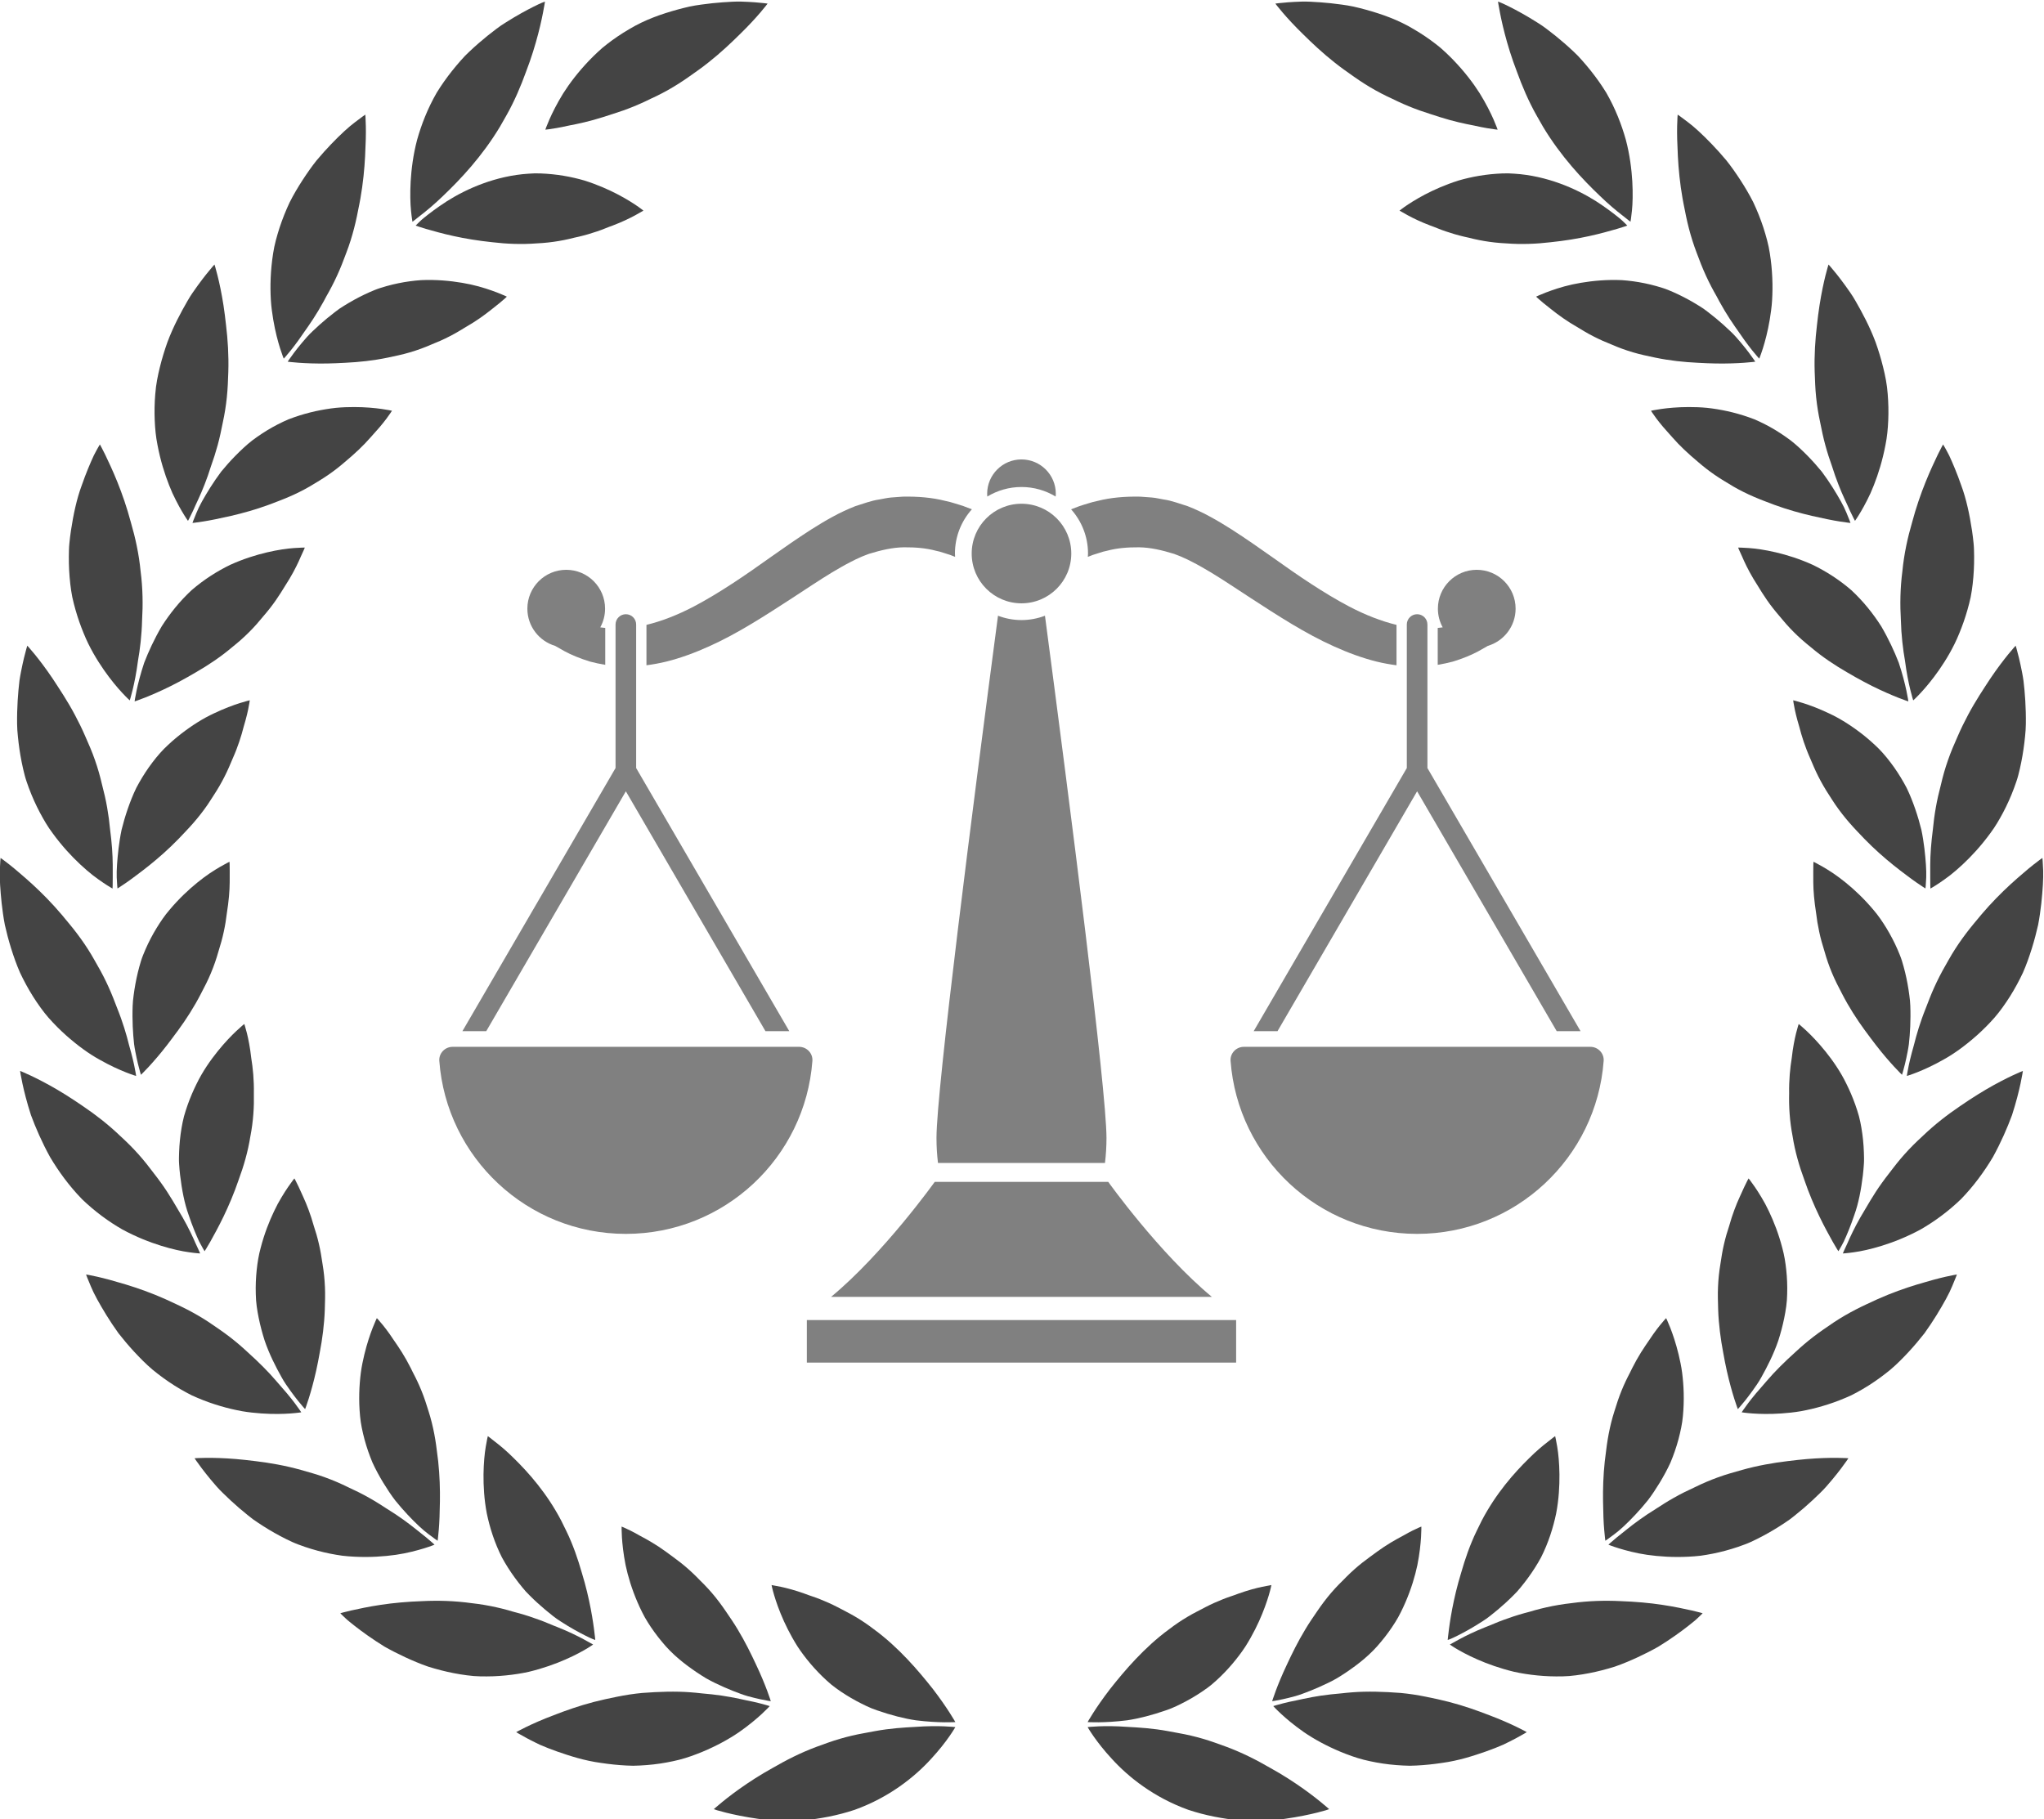<?xml version="1.0" encoding="UTF-8" standalone="no"?>
<!-- Created with Inkscape (http://www.inkscape.org/) -->

<svg
   xmlns:dc="http://purl.org/dc/elements/1.1/"
   xmlns:cc="http://creativecommons.org/ns#"
   xmlns:rdf="http://www.w3.org/1999/02/22-rdf-syntax-ns#"
   xmlns:svg="http://www.w3.org/2000/svg"
   xmlns="http://www.w3.org/2000/svg"
   xmlns:sodipodi="http://sodipodi.sourceforge.net/DTD/sodipodi-0.dtd"
   xmlns:inkscape="http://www.inkscape.org/namespaces/inkscape"
   version="1.1"
   id="svg2"
   xml:space="preserve"
   width="190.227"
   height="169.334"
   viewBox="0 0 190.227 169.334"
   sodipodi:docname="judicial-practice.svg"
   inkscape:version="0.92.3 (2405546, 2018-03-11)"><defs
     id="defs6" /><sodipodi:namedview
     pagecolor="#ffffff"
     bordercolor="#666666"
     borderopacity="1"
     objecttolerance="10"
     gridtolerance="10"
     guidetolerance="10"
     inkscape:pageopacity="0"
     inkscape:pageshadow="2"
     inkscape:window-width="1869"
     inkscape:window-height="1053"
     id="namedview4"
     showgrid="false"
     inkscape:zoom="2.8319999"
     inkscape:cx="86.448545"
     inkscape:cy="87.332645"
     inkscape:window-x="51"
     inkscape:window-y="27"
     inkscape:window-maximized="1"
     inkscape:current-layer="g10" /><g
     id="g10"
     inkscape:groupmode="layer"
     inkscape:label="ink_ext_XXXXXX"
     transform="matrix(1.333,0,0,-1.333,-96.991,585.011)"><path
       inkscape:connector-curvature="0"
       id="path26"
       style="fill:#444444;fill-opacity:1;fill-rule:nonzero;stroke:none;stroke-width:0.1"
       d="m 133.777,325.105 c 1.723,-1.259 3.12,-2.906 4.121,-4.175 0.498,-0.647 0.89,-1.223 1.157,-1.637 0.267,-0.414 0.406,-0.666 0.406,-0.666 0,0 -1.124,-0.081 -2.755,0.124 -0.813,0.119 -1.747,0.36 -2.712,0.696 -0.483,0.158 -0.969,0.403 -1.451,0.659 -0.481,0.26 -0.958,0.555 -1.416,0.889 -0.229,0.162 -0.447,0.347 -0.654,0.538 -0.207,0.189 -0.404,0.382 -0.592,0.577 -0.375,0.391 -0.712,0.791 -1.012,1.191 -0.15,0.2 -0.291,0.396 -0.422,0.598 -0.131,0.207 -0.252,0.411 -0.366,0.612 -0.227,0.402 -0.421,0.791 -0.586,1.154 -0.33,0.728 -0.546,1.358 -0.68,1.806 -0.134,0.445 -0.185,0.724 -0.185,0.724 0,0 0.06,-0.011 0.171,-0.033 0.112,-0.018 0.275,-0.047 0.48,-0.091 0.411,-0.088 0.988,-0.236 1.662,-0.479 0.335,-0.133 0.705,-0.236 1.087,-0.393 0.383,-0.151 0.783,-0.329 1.193,-0.54 0.409,-0.222 0.836,-0.423 1.264,-0.68 0.428,-0.253 0.86,-0.543 1.29,-0.874" /><path
       inkscape:connector-curvature="0"
       id="path28"
       style="fill:#444444;fill-opacity:1;fill-rule:nonzero;stroke:none;stroke-width:0.1"
       d="m 132.436,312.502 c 2.402,0.865 4.183,2.292 5.331,3.554 0.575,0.62 0.997,1.175 1.277,1.575 0.279,0.4 0.417,0.645 0.417,0.645 0,0 -1.123,0.138 -2.776,0.016 -0.827,-0.044 -1.787,-0.102 -2.825,-0.295 -0.52,-0.105 -1.054,-0.182 -1.604,-0.314 -0.549,-0.129 -1.112,-0.29 -1.682,-0.492 -0.284,-0.103 -0.563,-0.203 -0.836,-0.302 -0.273,-0.103 -0.541,-0.211 -0.804,-0.325 -0.525,-0.229 -1.029,-0.477 -1.507,-0.736 -0.24,-0.128 -0.474,-0.263 -0.699,-0.391 -0.225,-0.124 -0.443,-0.249 -0.653,-0.374 -0.421,-0.251 -0.814,-0.502 -1.171,-0.744 -0.716,-0.483 -1.295,-0.928 -1.693,-1.252 -0.4,-0.327 -0.613,-0.519 -0.613,-0.519 0,0 0.075,-0.029 0.217,-0.075 0.143,-0.042 0.353,-0.101 0.622,-0.168 0.537,-0.133 1.308,-0.3 2.234,-0.43 0.461,-0.075 0.971,-0.089 1.504,-0.109 0.534,-0.015 1.096,-0.011 1.675,0.021 0.577,0.02 1.177,0.121 1.779,0.238 0.603,0.121 1.209,0.277 1.807,0.477" /><path
       inkscape:connector-curvature="0"
       id="path30"
       style="fill:#444444;fill-opacity:1;fill-rule:nonzero;stroke:none;stroke-width:0.1"
       d="m 122.449,327.661 c 0.35,-0.408 0.673,-0.837 0.971,-1.276 0.299,-0.437 0.584,-0.85 0.841,-1.282 0.516,-0.851 0.939,-1.716 1.284,-2.457 0.347,-0.731 0.607,-1.372 0.778,-1.83 0.172,-0.458 0.254,-0.732 0.254,-0.732 0,0 -0.279,0.037 -0.754,0.141 -0.237,0.052 -0.523,0.12 -0.847,0.209 -0.323,0.09 -0.677,0.228 -1.06,0.377 -0.383,0.153 -0.792,0.331 -1.214,0.536 -0.21,0.105 -0.427,0.207 -0.639,0.335 -0.213,0.128 -0.427,0.264 -0.642,0.408 -0.856,0.578 -1.725,1.253 -2.454,2.156 -0.369,0.44 -0.694,0.894 -0.979,1.348 -0.143,0.224 -0.273,0.458 -0.391,0.697 -0.118,0.237 -0.228,0.472 -0.328,0.705 -0.402,0.933 -0.666,1.816 -0.831,2.595 -0.157,0.795 -0.225,1.466 -0.255,1.939 -0.03,0.473 -0.022,0.748 -0.022,0.748 0,0 0.228,-0.087 0.604,-0.275 0.189,-0.094 0.414,-0.213 0.666,-0.359 0.256,-0.139 0.546,-0.29 0.852,-0.477 0.615,-0.363 1.292,-0.872 2.017,-1.423 0.358,-0.285 0.72,-0.604 1.077,-0.96 l 0.267,-0.272 0.271,-0.269 c 0.18,-0.185 0.358,-0.379 0.534,-0.582" /><path
       inkscape:connector-curvature="0"
       id="path32"
       style="fill:#444444;fill-opacity:1;fill-rule:nonzero;stroke:none;stroke-width:0.1"
       d="m 118.384,315.67 c 0.631,0.072 1.233,0.185 1.801,0.327 0.568,0.143 1.113,0.35 1.615,0.554 1.007,0.421 1.861,0.894 2.557,1.37 0.699,0.487 1.233,0.943 1.594,1.276 0.361,0.334 0.55,0.545 0.55,0.545 0,0 -0.269,0.091 -0.742,0.208 -0.237,0.059 -0.525,0.125 -0.857,0.189 -0.331,0.066 -0.699,0.158 -1.107,0.229 -0.407,0.075 -0.851,0.142 -1.325,0.194 -0.238,0.023 -0.482,0.047 -0.732,0.071 -0.248,0.029 -0.503,0.054 -0.764,0.073 -1.044,0.081 -2.197,0.045 -3.38,-0.046 -0.595,-0.056 -1.178,-0.147 -1.744,-0.262 -0.283,-0.059 -0.56,-0.118 -0.83,-0.174 -0.27,-0.059 -0.536,-0.123 -0.796,-0.191 -1.038,-0.27 -1.994,-0.61 -2.799,-0.925 -0.799,-0.299 -1.456,-0.595 -1.912,-0.816 -0.457,-0.22 -0.712,-0.368 -0.712,-0.368 0,0 0.272,-0.172 0.762,-0.432 0.244,-0.131 0.543,-0.283 0.89,-0.447 0.35,-0.156 0.754,-0.31 1.195,-0.469 0.886,-0.309 1.919,-0.647 3.079,-0.802 0.576,-0.087 1.174,-0.151 1.783,-0.181 0.153,-0.007 0.305,-0.014 0.46,-0.015 0.156,0.003 0.312,0.008 0.469,0.016 0.314,0.015 0.629,0.04 0.945,0.076" /><path
       inkscape:connector-curvature="0"
       id="path34"
       style="fill:#444444;fill-opacity:1;fill-rule:nonzero;stroke:none;stroke-width:0.1"
       d="m 111.953,332.677 c 0.242,-0.496 0.481,-0.956 0.68,-1.445 0.202,-0.484 0.377,-0.972 0.531,-1.455 0.077,-0.24 0.147,-0.482 0.216,-0.715 0.071,-0.229 0.136,-0.455 0.197,-0.677 0.122,-0.445 0.224,-0.873 0.311,-1.274 0.173,-0.802 0.281,-1.494 0.345,-1.984 0.03,-0.245 0.053,-0.437 0.069,-0.567 0.013,-0.132 0.019,-0.201 0.019,-0.201 0,0 -0.066,0.024 -0.189,0.07 -0.122,0.049 -0.294,0.133 -0.512,0.241 -0.435,0.217 -1.044,0.548 -1.734,0.997 -0.349,0.216 -0.694,0.507 -1.059,0.806 -0.362,0.303 -0.73,0.638 -1.093,1.002 -0.089,0.092 -0.179,0.185 -0.27,0.279 -0.087,0.099 -0.173,0.202 -0.258,0.305 -0.17,0.208 -0.337,0.423 -0.499,0.645 -0.324,0.444 -0.628,0.917 -0.9,1.417 -0.522,1.032 -0.852,2.088 -1.056,3.065 -0.192,0.994 -0.238,1.942 -0.232,2.737 0.012,0.802 0.076,1.452 0.156,1.928 0.077,0.472 0.145,0.741 0.145,0.741 0,0 0.049,-0.036 0.141,-0.104 0.092,-0.067 0.216,-0.179 0.386,-0.304 0.336,-0.257 0.797,-0.639 1.305,-1.149 1.029,-1.011 2.3,-2.439 3.301,-4.358" /><path
       inkscape:connector-curvature="0"
       id="path36"
       style="fill:#444444;fill-opacity:1;fill-rule:nonzero;stroke:none;stroke-width:0.1"
       d="m 105.368,321.893 c 0.619,-0.09 1.248,-0.085 1.836,-0.068 0.592,0.023 1.156,0.081 1.688,0.164 0.267,0.042 0.523,0.088 0.774,0.144 0.254,0.061 0.498,0.127 0.734,0.195 0.47,0.138 0.903,0.289 1.294,0.442 0.783,0.307 1.4,0.623 1.822,0.862 0.21,0.117 0.375,0.222 0.487,0.296 0.11,0.074 0.169,0.114 0.169,0.114 0,0 -0.247,0.137 -0.675,0.374 -0.431,0.232 -1.053,0.539 -1.825,0.846 -0.391,0.145 -0.795,0.337 -1.244,0.497 -0.446,0.166 -0.924,0.325 -1.433,0.467 -0.127,0.034 -0.256,0.069 -0.386,0.103 -0.129,0.038 -0.258,0.075 -0.388,0.113 -0.262,0.072 -0.531,0.14 -0.806,0.201 -0.551,0.123 -1.128,0.222 -1.729,0.288 -1.179,0.163 -2.334,0.196 -3.422,0.142 -1.074,-0.037 -2.06,-0.129 -2.916,-0.259 -0.851,-0.125 -1.572,-0.286 -2.058,-0.392 -0.49,-0.11 -0.768,-0.196 -0.768,-0.196 0,0 0.057,-0.056 0.164,-0.162 0.11,-0.101 0.263,-0.261 0.48,-0.433 0.429,-0.352 1.056,-0.834 1.838,-1.35 0.196,-0.13 0.401,-0.261 0.615,-0.392 0.22,-0.125 0.451,-0.247 0.689,-0.37 0.476,-0.244 0.986,-0.483 1.523,-0.705 0.269,-0.11 0.541,-0.22 0.825,-0.315 0.287,-0.09 0.58,-0.174 0.878,-0.251 0.596,-0.153 1.21,-0.275 1.835,-0.355" /><path
       inkscape:connector-curvature="0"
       id="path38"
       style="fill:#444444;fill-opacity:1;fill-rule:nonzero;stroke:none;stroke-width:0.1"
       d="m 102.804,339.924 c 0.147,-0.517 0.26,-1.042 0.347,-1.566 0.043,-0.261 0.079,-0.522 0.11,-0.782 0.035,-0.255 0.069,-0.503 0.095,-0.752 0.106,-0.992 0.131,-1.943 0.12,-2.772 -0.011,-0.828 -0.037,-1.504 -0.08,-1.994 -0.039,-0.487 -0.081,-0.77 -0.081,-0.77 0,0 -0.237,0.154 -0.623,0.452 -0.394,0.288 -0.903,0.761 -1.469,1.365 -0.282,0.302 -0.578,0.638 -0.873,1.004 -0.288,0.376 -0.564,0.796 -0.834,1.237 -0.268,0.444 -0.526,0.911 -0.753,1.41 -0.213,0.512 -0.401,1.048 -0.551,1.603 -0.146,0.558 -0.265,1.093 -0.313,1.642 -0.052,0.546 -0.067,1.076 -0.055,1.581 0.012,0.505 0.052,0.986 0.11,1.436 0.058,0.451 0.154,0.887 0.246,1.276 0.19,0.783 0.408,1.416 0.579,1.855 0.171,0.438 0.293,0.683 0.293,0.683 0,0 0.172,-0.176 0.438,-0.506 0.132,-0.165 0.288,-0.368 0.457,-0.607 0.171,-0.239 0.346,-0.521 0.555,-0.813 0.202,-0.298 0.41,-0.628 0.614,-0.991 0.102,-0.182 0.204,-0.371 0.303,-0.569 0.049,-0.1 0.098,-0.2 0.148,-0.302 0.051,-0.1 0.104,-0.201 0.156,-0.303 0.207,-0.41 0.403,-0.852 0.579,-1.325 0.088,-0.237 0.171,-0.481 0.248,-0.734 0.077,-0.252 0.164,-0.497 0.235,-0.758" /><path
       inkscape:connector-curvature="0"
       id="path40"
       style="fill:#444444;fill-opacity:1;fill-rule:nonzero;stroke:none;stroke-width:0.1"
       d="m 94.041,330.864 c 0.603,-0.205 1.197,-0.362 1.772,-0.477 0.288,-0.058 0.571,-0.105 0.849,-0.144 0.282,-0.034 0.563,-0.053 0.834,-0.068 1.09,-0.056 2.072,0.013 2.896,0.13 0.824,0.119 1.513,0.313 1.978,0.454 0.469,0.145 0.729,0.254 0.729,0.254 0,0 -0.204,0.197 -0.583,0.508 -0.388,0.3 -0.915,0.753 -1.591,1.237 -0.338,0.242 -0.712,0.493 -1.12,0.744 -0.4,0.259 -0.822,0.533 -1.282,0.789 -0.457,0.26 -0.952,0.506 -1.468,0.741 -0.504,0.249 -1.038,0.48 -1.603,0.684 -0.561,0.208 -1.143,0.362 -1.687,0.519 -0.547,0.153 -1.091,0.277 -1.621,0.376 -0.53,0.1 -1.047,0.176 -1.54,0.235 -0.493,0.058 -0.943,0.115 -1.372,0.148 -0.853,0.071 -1.575,0.086 -2.084,0.082 -0.508,-0.004 -0.802,-0.028 -0.802,-0.028 0,0 0.175,-0.271 0.511,-0.714 0.168,-0.222 0.376,-0.487 0.622,-0.783 0.248,-0.294 0.524,-0.627 0.866,-0.952 0.336,-0.331 0.707,-0.677 1.113,-1.027 0.203,-0.175 0.414,-0.35 0.633,-0.524 0.111,-0.086 0.222,-0.173 0.334,-0.261 0.118,-0.081 0.238,-0.163 0.359,-0.246 0.486,-0.325 1.002,-0.638 1.543,-0.925 0.27,-0.144 0.547,-0.282 0.83,-0.411 0.282,-0.13 0.585,-0.236 0.884,-0.341" /><path
       inkscape:connector-curvature="0"
       id="path42"
       style="fill:#444444;fill-opacity:1;fill-rule:nonzero;stroke:none;stroke-width:0.1"
       d="m 95.448,349.024 c 0.012,-0.271 0.015,-0.542 0.01,-0.812 -0.007,-0.271 -0.014,-0.537 -0.02,-0.797 -0.018,-0.522 -0.062,-1.036 -0.123,-1.536 -0.061,-0.5 -0.14,-0.985 -0.228,-1.447 -0.083,-0.458 -0.163,-0.883 -0.254,-1.282 -0.178,-0.796 -0.369,-1.466 -0.517,-1.935 -0.147,-0.469 -0.252,-0.737 -0.252,-0.737 0,0 -0.194,0.206 -0.499,0.587 -0.153,0.191 -0.333,0.426 -0.53,0.7 -0.193,0.278 -0.422,0.582 -0.619,0.949 -0.404,0.726 -0.848,1.583 -1.182,2.564 -0.158,0.497 -0.298,1.018 -0.408,1.556 -0.109,0.54 -0.198,1.09 -0.206,1.675 -0.018,0.58 0.006,1.141 0.063,1.679 0.056,0.537 0.141,1.049 0.277,1.546 0.256,0.987 0.597,1.853 0.939,2.567 0.085,0.179 0.17,0.348 0.254,0.507 0.089,0.162 0.176,0.314 0.261,0.455 0.168,0.283 0.325,0.524 0.459,0.72 0.267,0.391 0.441,0.604 0.441,0.604 0,0 0.125,-0.212 0.303,-0.597 0.165,-0.39 0.445,-0.923 0.691,-1.601 0.126,-0.339 0.249,-0.711 0.361,-1.114 0.133,-0.393 0.255,-0.815 0.359,-1.266 0.107,-0.449 0.184,-0.934 0.258,-1.431 0.082,-0.493 0.139,-1.011 0.161,-1.554" /><path
       inkscape:connector-curvature="0"
       id="path44"
       style="fill:#444444;fill-opacity:1;fill-rule:nonzero;stroke:none;stroke-width:0.1"
       d="m 84.935,342.128 c 0.268,-0.17 0.537,-0.327 0.804,-0.472 0.134,-0.073 0.268,-0.143 0.401,-0.21 0.138,-0.063 0.275,-0.124 0.412,-0.182 0.548,-0.233 1.086,-0.422 1.606,-0.574 0.519,-0.153 1.021,-0.268 1.494,-0.355 0.478,-0.083 0.941,-0.128 1.361,-0.158 0.841,-0.058 1.536,-0.037 2.021,-0.002 0.485,0.034 0.761,0.081 0.761,0.081 0,0 -0.153,0.242 -0.449,0.634 -0.148,0.196 -0.332,0.43 -0.55,0.69 -0.214,0.263 -0.481,0.54 -0.746,0.861 -0.538,0.634 -1.228,1.322 -2.013,2.028 -0.384,0.359 -0.801,0.716 -1.252,1.063 -0.45,0.347 -0.943,0.677 -1.433,1.012 -0.499,0.329 -1.009,0.624 -1.522,0.889 -0.513,0.264 -1.031,0.497 -1.513,0.72 -0.978,0.438 -1.927,0.771 -2.757,1.024 -0.21,0.061 -0.41,0.119 -0.599,0.174 -0.188,0.054 -0.366,0.105 -0.532,0.153 -0.336,0.091 -0.633,0.164 -0.878,0.22 -0.492,0.112 -0.781,0.155 -0.781,0.155 0,0 0.107,-0.305 0.33,-0.818 0.209,-0.519 0.597,-1.214 1.089,-2.018 0.249,-0.402 0.529,-0.827 0.842,-1.263 0.332,-0.424 0.697,-0.859 1.093,-1.289 0.399,-0.428 0.817,-0.859 1.288,-1.257 0.478,-0.393 0.988,-0.766 1.524,-1.106" /><path
       inkscape:connector-curvature="0"
       id="path46"
       style="fill:#444444;fill-opacity:1;fill-rule:nonzero;stroke:none;stroke-width:0.1"
       d="m 90.24,359.521 c -0.165,-1.058 -0.466,-2.084 -0.818,-3.037 -0.32,-0.94 -0.692,-1.806 -1.049,-2.548 -0.356,-0.74 -0.701,-1.357 -0.933,-1.774 -0.238,-0.422 -0.395,-0.658 -0.395,-0.658 0,0 -0.153,0.239 -0.378,0.675 -0.206,0.444 -0.478,1.086 -0.741,1.874 -0.282,0.778 -0.468,1.738 -0.591,2.765 -0.03,0.257 -0.053,0.519 -0.07,0.785 -0.019,0.265 -0.007,0.543 8e-4,0.819 0.021,0.553 0.074,1.117 0.17,1.681 0.049,0.283 0.102,0.557 0.174,0.827 0.077,0.273 0.162,0.537 0.253,0.795 0.183,0.514 0.391,0.997 0.614,1.447 0.432,0.895 0.981,1.67 1.482,2.293 0.501,0.622 0.966,1.097 1.305,1.418 0.34,0.32 0.553,0.487 0.553,0.487 0,0 0.328,-0.928 0.484,-2.366 0.117,-0.711 0.2,-1.549 0.184,-2.481 0.022,-0.92 -0.036,-1.929 -0.244,-3.002" /><path
       inkscape:connector-curvature="0"
       id="path48"
       style="fill:#444444;fill-opacity:1;fill-rule:nonzero;stroke:none;stroke-width:0.1"
       d="m 78.48,355.145 c 0.925,-0.893 1.898,-1.591 2.83,-2.126 0.965,-0.522 1.891,-0.882 2.689,-1.131 0.8,-0.249 1.469,-0.389 1.964,-0.456 0.488,-0.071 0.771,-0.084 0.771,-0.084 0,0 -0.106,0.265 -0.319,0.708 -0.195,0.453 -0.492,1.085 -0.905,1.812 -0.432,0.719 -0.895,1.569 -1.519,2.428 -0.155,0.215 -0.318,0.432 -0.489,0.649 -0.173,0.217 -0.331,0.442 -0.511,0.662 -0.354,0.443 -0.743,0.882 -1.171,1.311 -0.212,0.215 -0.435,0.42 -0.651,0.621 -0.211,0.202 -0.424,0.397 -0.641,0.585 -0.432,0.376 -0.874,0.724 -1.313,1.044 -0.892,0.637 -1.717,1.182 -2.46,1.618 -0.743,0.436 -1.391,0.764 -1.853,0.982 -0.462,0.218 -0.738,0.325 -0.738,0.325 0,0 0.178,-1.288 0.76,-3.087 0.329,-0.889 0.768,-1.9 1.331,-2.924 0.6,-1.011 1.343,-2.029 2.226,-2.937" /><path
       inkscape:connector-curvature="0"
       id="path50"
       style="fill:#444444;fill-opacity:1;fill-rule:nonzero;stroke:none;stroke-width:0.1"
       d="m 87.49,370.928 c -0.206,-0.499 -0.457,-0.984 -0.702,-1.448 -0.237,-0.462 -0.494,-0.907 -0.761,-1.331 -0.526,-0.846 -1.122,-1.616 -1.603,-2.252 -0.496,-0.64 -0.952,-1.16 -1.283,-1.519 -0.331,-0.358 -0.539,-0.555 -0.539,-0.555 0,0 -0.089,0.27 -0.205,0.747 -0.058,0.238 -0.122,0.528 -0.185,0.862 -0.03,0.167 -0.066,0.343 -0.089,0.532 -0.021,0.189 -0.04,0.388 -0.056,0.595 -0.032,0.415 -0.053,0.865 -0.056,1.339 4e-4,0.475 0.003,0.971 0.082,1.49 0.068,0.517 0.163,1.048 0.292,1.581 0.064,0.267 0.138,0.535 0.22,0.802 0.081,0.266 0.197,0.535 0.309,0.8 0.231,0.53 0.492,1.027 0.773,1.487 0.283,0.461 0.569,0.885 0.906,1.275 0.654,0.78 1.332,1.415 1.946,1.912 0.308,0.248 0.594,0.463 0.864,0.645 0.273,0.182 0.518,0.332 0.723,0.452 0.409,0.238 0.658,0.354 0.658,0.354 0,0 0.021,-0.246 0.015,-0.672 -0.003,-0.426 0.017,-1.03 -0.052,-1.752 -0.03,-0.361 -0.084,-0.753 -0.148,-1.166 -0.048,-0.413 -0.117,-0.848 -0.216,-1.301 -0.096,-0.453 -0.228,-0.924 -0.381,-1.406 -0.135,-0.479 -0.303,-0.971 -0.513,-1.471" /><path
       inkscape:connector-curvature="0"
       id="path52"
       style="fill:#444444;fill-opacity:1;fill-rule:nonzero;stroke:none;stroke-width:0.1"
       d="m 75.064,369.295 c 0.343,-0.539 0.696,-1.037 1.085,-1.487 0.397,-0.449 0.804,-0.854 1.21,-1.218 0.818,-0.727 1.599,-1.294 2.352,-1.71 0.738,-0.419 1.377,-0.702 1.831,-0.882 0.454,-0.18 0.724,-0.257 0.724,-0.257 0,0 -0.037,0.284 -0.14,0.766 -0.052,0.241 -0.119,0.531 -0.208,0.861 -0.045,0.165 -0.094,0.34 -0.145,0.524 -0.045,0.185 -0.096,0.379 -0.152,0.58 -0.112,0.403 -0.247,0.835 -0.408,1.289 -0.159,0.454 -0.361,0.926 -0.544,1.419 -0.195,0.491 -0.419,0.995 -0.679,1.504 -0.13,0.255 -0.269,0.511 -0.418,0.767 -0.15,0.256 -0.284,0.515 -0.442,0.772 -0.309,0.515 -0.644,1.003 -0.994,1.465 -0.347,0.463 -0.724,0.898 -1.061,1.309 -0.694,0.82 -1.406,1.534 -2.046,2.123 -0.319,0.294 -0.626,0.557 -0.893,0.785 -0.263,0.229 -0.499,0.423 -0.697,0.58 -0.395,0.315 -0.637,0.479 -0.637,0.479 0,0 -0.035,-0.322 -0.054,-0.88 -0.017,-0.558 0.03,-1.352 0.13,-2.291 0.054,-0.469 0.12,-0.974 0.222,-1.502 0.118,-0.528 0.262,-1.078 0.436,-1.638 0.176,-0.56 0.375,-1.131 0.622,-1.695 0.266,-0.564 0.566,-1.122 0.907,-1.663" /><path
       inkscape:connector-curvature="0"
       id="path54"
       style="fill:#444444;fill-opacity:1;fill-rule:nonzero;stroke:none;stroke-width:0.1"
       d="m 87.261,382.69 c -0.303,-0.442 -0.633,-0.862 -0.979,-1.261 -0.343,-0.399 -0.716,-0.775 -1.051,-1.131 -0.689,-0.711 -1.399,-1.332 -2.039,-1.846 -0.318,-0.257 -0.626,-0.488 -0.893,-0.688 -0.263,-0.2 -0.499,-0.371 -0.697,-0.509 -0.396,-0.277 -0.638,-0.422 -0.638,-0.422 0,0 -0.034,0.283 -0.053,0.774 -0.017,0.49 0.03,1.189 0.127,2.014 0.052,0.412 0.115,0.856 0.214,1.319 0.115,0.463 0.255,0.945 0.423,1.435 0.171,0.491 0.363,0.989 0.603,1.482 0.258,0.49 0.551,0.976 0.881,1.444 0.334,0.467 0.677,0.897 1.056,1.283 0.388,0.385 0.785,0.731 1.181,1.04 0.799,0.617 1.561,1.092 2.299,1.433 0.723,0.345 1.348,0.572 1.793,0.714 0.445,0.142 0.711,0.201 0.711,0.201 0,0 -0.028,-0.246 -0.116,-0.661 -0.044,-0.207 -0.103,-0.457 -0.181,-0.74 -0.041,-0.142 -0.084,-0.292 -0.129,-0.45 -0.04,-0.159 -0.086,-0.325 -0.136,-0.498 -0.102,-0.346 -0.225,-0.717 -0.375,-1.106 -0.148,-0.389 -0.34,-0.793 -0.513,-1.216 -0.184,-0.421 -0.4,-0.853 -0.652,-1.29 -0.126,-0.218 -0.261,-0.437 -0.405,-0.657 -0.146,-0.22 -0.277,-0.443 -0.432,-0.664" /><path
       inkscape:connector-curvature="0"
       id="path56"
       style="fill:#444444;fill-opacity:1;fill-rule:nonzero;stroke:none;stroke-width:0.1"
       d="m 74.782,383.836 c 0.225,-0.603 0.481,-1.167 0.757,-1.691 0.279,-0.525 0.562,-1.009 0.896,-1.453 0.649,-0.89 1.325,-1.616 1.938,-2.188 0.308,-0.286 0.594,-0.533 0.864,-0.744 0.273,-0.21 0.518,-0.383 0.723,-0.521 0.409,-0.276 0.659,-0.412 0.659,-0.412 0,0 0.02,0.286 0.014,0.778 -0.003,0.494 0.017,1.194 -0.048,2.029 -0.029,0.418 -0.08,0.871 -0.141,1.349 -0.044,0.477 -0.11,0.981 -0.202,1.504 -0.091,0.523 -0.216,1.065 -0.362,1.619 -0.127,0.553 -0.287,1.118 -0.488,1.69 -0.197,0.571 -0.438,1.125 -0.673,1.652 -0.227,0.526 -0.474,1.03 -0.731,1.509 -0.507,0.956 -1.084,1.818 -1.55,2.529 -0.481,0.714 -0.923,1.29 -1.246,1.687 -0.322,0.396 -0.525,0.612 -0.525,0.612 0,0 -0.099,-0.309 -0.23,-0.853 -0.065,-0.272 -0.139,-0.602 -0.212,-0.982 -0.035,-0.191 -0.076,-0.392 -0.105,-0.607 -0.026,-0.215 -0.05,-0.441 -0.071,-0.677 -0.043,-0.472 -0.075,-0.983 -0.089,-1.522 -0.01,-0.54 -0.019,-1.105 0.05,-1.693 0.058,-0.587 0.143,-1.19 0.264,-1.796 0.06,-0.303 0.13,-0.607 0.209,-0.91 0.077,-0.303 0.189,-0.608 0.298,-0.909" /><path
       inkscape:connector-curvature="0"
       id="path58"
       style="fill:#444444;fill-opacity:1;fill-rule:nonzero;stroke:none;stroke-width:0.1"
       d="m 89.587,394.196 c -0.202,-0.18 -0.414,-0.351 -0.62,-0.519 -0.2,-0.17 -0.405,-0.333 -0.612,-0.49 -0.414,-0.313 -0.839,-0.603 -1.264,-0.869 -0.863,-0.529 -1.666,-0.982 -2.391,-1.344 -0.725,-0.362 -1.361,-0.633 -1.815,-0.814 -0.454,-0.18 -0.726,-0.267 -0.726,-0.267 0,0 0.147,1.131 0.672,2.705 0.3,0.776 0.704,1.657 1.225,2.545 0.559,0.875 1.254,1.75 2.086,2.52 0.875,0.755 1.8,1.333 2.689,1.765 0.922,0.419 1.81,0.693 2.576,0.873 0.768,0.18 1.413,0.268 1.891,0.301 0.471,0.036 0.745,0.032 0.745,0.032 0,0 -0.088,-0.23 -0.272,-0.612 -0.165,-0.39 -0.421,-0.934 -0.789,-1.554 -0.386,-0.613 -0.798,-1.339 -1.371,-2.065 -0.142,-0.182 -0.292,-0.365 -0.451,-0.548 -0.161,-0.182 -0.307,-0.373 -0.474,-0.559 -0.33,-0.373 -0.695,-0.742 -1.101,-1.1" /><path
       inkscape:connector-curvature="0"
       id="path60"
       style="fill:#444444;fill-opacity:1;fill-rule:nonzero;stroke:none;stroke-width:0.1"
       d="m 77.667,398.104 c 0.038,-0.318 0.081,-0.626 0.142,-0.93 0.067,-0.305 0.142,-0.602 0.225,-0.89 0.164,-0.577 0.356,-1.118 0.564,-1.622 0.403,-1.004 0.93,-1.87 1.413,-2.567 0.484,-0.696 0.936,-1.228 1.268,-1.586 0.331,-0.358 0.541,-0.545 0.541,-0.545 0,0 0.358,1.085 0.572,2.749 0.145,0.823 0.264,1.791 0.29,2.859 0.063,1.056 0.053,2.207 -0.105,3.419 -0.115,1.195 -0.368,2.341 -0.677,3.398 -0.277,1.043 -0.611,1.995 -0.936,2.806 -0.325,0.809 -0.645,1.478 -0.86,1.93 -0.222,0.456 -0.369,0.71 -0.369,0.71 0,0 -0.171,-0.275 -0.425,-0.772 -0.235,-0.506 -0.549,-1.238 -0.858,-2.131 -0.328,-0.885 -0.565,-1.969 -0.74,-3.129 -0.042,-0.29 -0.079,-0.586 -0.108,-0.886 -0.031,-0.299 -0.031,-0.612 -0.036,-0.922 -0.004,-0.623 0.027,-1.257 0.1,-1.891" /><path
       inkscape:connector-curvature="0"
       id="path62"
       style="fill:#444444;fill-opacity:1;fill-rule:nonzero;stroke:none;stroke-width:0.1"
       d="m 94.372,404.894 c -0.462,-0.267 -0.938,-0.502 -1.42,-0.71 -0.482,-0.209 -0.972,-0.388 -1.427,-0.562 -0.926,-0.34 -1.833,-0.589 -2.631,-0.774 -0.402,-0.087 -0.767,-0.166 -1.089,-0.236 -0.324,-0.066 -0.611,-0.117 -0.849,-0.155 -0.476,-0.077 -0.757,-0.103 -0.757,-0.103 0,0 0.091,0.27 0.285,0.72 0.18,0.456 0.526,1.064 0.966,1.765 0.222,0.35 0.474,0.72 0.755,1.098 0.301,0.367 0.632,0.741 0.994,1.11 0.364,0.367 0.746,0.735 1.178,1.071 0.441,0.33 0.911,0.642 1.408,0.92 0.249,0.139 0.498,0.267 0.747,0.384 0.125,0.058 0.249,0.114 0.373,0.167 0.129,0.05 0.257,0.097 0.386,0.142 0.512,0.18 1.016,0.32 1.504,0.427 0.488,0.107 0.959,0.182 1.405,0.231 0.451,0.045 0.889,0.057 1.286,0.057 0.796,-0.001 1.456,-0.067 1.917,-0.132 0.461,-0.064 0.725,-0.126 0.725,-0.126 0,0 -0.129,-0.211 -0.383,-0.55 -0.127,-0.169 -0.285,-0.37 -0.475,-0.593 -0.186,-0.227 -0.421,-0.461 -0.652,-0.735 -0.47,-0.542 -1.084,-1.121 -1.791,-1.71 -0.345,-0.3 -0.723,-0.596 -1.135,-0.881 -0.411,-0.285 -0.867,-0.553 -1.319,-0.825" /><path
       inkscape:connector-curvature="0"
       id="path64"
       style="fill:#444444;fill-opacity:1;fill-rule:nonzero;stroke:none;stroke-width:0.1"
       d="m 83.603,411.373 c -0.054,-0.642 -0.064,-1.263 -0.039,-1.857 0.025,-0.594 0.081,-1.158 0.191,-1.705 0.204,-1.085 0.504,-2.036 0.812,-2.818 0.077,-0.195 0.155,-0.38 0.232,-0.555 0.081,-0.176 0.163,-0.342 0.241,-0.496 0.156,-0.309 0.303,-0.572 0.428,-0.785 0.251,-0.427 0.418,-0.657 0.418,-0.657 0,0 0.141,0.248 0.348,0.695 0.194,0.453 0.516,1.073 0.815,1.855 0.152,0.389 0.304,0.817 0.447,1.278 0.163,0.45 0.319,0.933 0.459,1.445 0.142,0.511 0.256,1.058 0.367,1.618 0.12,0.554 0.215,1.135 0.277,1.739 0.031,0.302 0.053,0.602 0.068,0.901 0.012,0.299 0.024,0.592 0.035,0.879 0.018,0.575 0.008,1.138 -0.021,1.683 -0.029,0.546 -0.078,1.072 -0.138,1.571 -0.055,0.495 -0.111,0.954 -0.178,1.383 -0.133,0.856 -0.289,1.57 -0.413,2.069 -0.123,0.499 -0.216,0.782 -0.216,0.782 0,0 -0.219,-0.236 -0.566,-0.671 -0.173,-0.218 -0.379,-0.485 -0.605,-0.797 -0.222,-0.315 -0.482,-0.661 -0.713,-1.074 -0.472,-0.819 -0.992,-1.785 -1.403,-2.883 -0.197,-0.555 -0.376,-1.137 -0.525,-1.738 -0.147,-0.601 -0.275,-1.214 -0.32,-1.862" /><path
       inkscape:connector-curvature="0"
       id="path66"
       style="fill:#444444;fill-opacity:1;fill-rule:nonzero;stroke:none;stroke-width:0.1"
       d="m 101.383,414.267 c -0.511,-0.156 -1.049,-0.26 -1.55,-0.369 -0.505,-0.105 -1.009,-0.184 -1.504,-0.242 -0.494,-0.058 -0.979,-0.095 -1.443,-0.117 -0.464,-0.023 -0.888,-0.047 -1.293,-0.051 -0.806,-0.013 -1.494,0.017 -1.979,0.052 -0.486,0.034 -0.767,0.074 -0.767,0.074 0,0 0.151,0.239 0.446,0.629 0.147,0.195 0.33,0.428 0.547,0.687 0.219,0.258 0.462,0.549 0.767,0.83 0.299,0.287 0.631,0.586 0.995,0.887 0.181,0.15 0.371,0.3 0.567,0.449 0.099,0.074 0.199,0.148 0.3,0.223 0.107,0.068 0.215,0.137 0.324,0.207 0.439,0.273 0.906,0.534 1.397,0.769 0.246,0.118 0.497,0.23 0.754,0.333 0.257,0.104 0.534,0.184 0.808,0.264 0.552,0.154 1.096,0.264 1.626,0.336 0.264,0.036 0.525,0.062 0.781,0.08 0.26,0.014 0.52,0.014 0.772,0.011 1.007,-0.018 1.919,-0.147 2.686,-0.312 0.767,-0.167 1.412,-0.397 1.848,-0.562 0.439,-0.169 0.684,-0.29 0.684,-0.29 0,0 -0.174,-0.173 -0.501,-0.44 -0.334,-0.257 -0.788,-0.649 -1.378,-1.058 -0.295,-0.205 -0.623,-0.415 -0.983,-0.621 -0.353,-0.216 -0.725,-0.443 -1.135,-0.651 -0.407,-0.212 -0.85,-0.407 -1.316,-0.591 -0.453,-0.198 -0.937,-0.376 -1.453,-0.527" /><path
       inkscape:connector-curvature="0"
       id="path68"
       style="fill:#444444;fill-opacity:1;fill-rule:nonzero;stroke:none;stroke-width:0.1"
       d="m 92.282,422.979 c -0.195,-0.611 -0.36,-1.196 -0.45,-1.793 -0.094,-0.594 -0.148,-1.168 -0.172,-1.715 -0.024,-0.547 -0.017,-1.067 0.012,-1.553 0.029,-0.487 0.098,-0.955 0.167,-1.374 0.143,-0.842 0.327,-1.52 0.475,-1.989 0.148,-0.469 0.258,-0.729 0.258,-0.729 0,0 0.196,0.208 0.502,0.591 0.153,0.192 0.334,0.428 0.533,0.704 0.2,0.275 0.408,0.598 0.653,0.934 0.239,0.342 0.486,0.72 0.733,1.132 0.123,0.206 0.247,0.42 0.369,0.643 0.06,0.113 0.12,0.226 0.182,0.341 0.063,0.112 0.127,0.226 0.191,0.341 0.254,0.462 0.498,0.956 0.724,1.482 0.113,0.262 0.222,0.533 0.324,0.811 0.102,0.278 0.215,0.549 0.312,0.835 0.198,0.568 0.359,1.14 0.492,1.707 0.066,0.283 0.126,0.566 0.178,0.845 0.056,0.276 0.112,0.543 0.158,0.81 0.188,1.066 0.284,2.078 0.329,2.954 0.046,0.876 0.064,1.588 0.051,2.102 -0.009,0.511 -0.036,0.806 -0.036,0.806 0,0 -0.268,-0.178 -0.706,-0.519 -0.447,-0.331 -1.03,-0.866 -1.681,-1.545 -0.325,-0.339 -0.667,-0.716 -1.01,-1.127 -0.336,-0.418 -0.661,-0.885 -0.981,-1.375 -0.318,-0.492 -0.628,-1.009 -0.905,-1.56 -0.264,-0.563 -0.502,-1.152 -0.701,-1.759" /><path
       inkscape:connector-curvature="0"
       id="path70"
       style="fill:#444444;fill-opacity:1;fill-rule:nonzero;stroke:none;stroke-width:0.1"
       d="m 110.243,421.875 c -1.06,-0.082 -2.111,-0.04 -3.111,0.08 -0.987,0.103 -1.899,0.253 -2.697,0.43 -0.793,0.171 -1.47,0.369 -1.928,0.499 -0.461,0.135 -0.724,0.233 -0.724,0.233 0,0 0.049,0.05 0.142,0.144 0.096,0.089 0.228,0.232 0.419,0.383 0.377,0.308 0.929,0.729 1.622,1.176 1.39,0.88 3.422,1.776 5.693,1.92 0.558,0.052 1.129,0.011 1.662,-0.039 0.536,-0.055 1.049,-0.142 1.533,-0.253 0.242,-0.056 0.475,-0.114 0.704,-0.183 0.232,-0.073 0.455,-0.15 0.67,-0.23 0.429,-0.159 0.825,-0.33 1.183,-0.5 0.716,-0.341 1.281,-0.683 1.669,-0.938 0.193,-0.126 0.345,-0.237 0.448,-0.315 0.102,-0.079 0.156,-0.121 0.156,-0.121 0,0 -0.212,-0.12 -0.579,-0.327 -0.37,-0.201 -0.906,-0.464 -1.576,-0.717 -0.341,-0.117 -0.69,-0.279 -1.083,-0.407 -0.389,-0.134 -0.809,-0.258 -1.257,-0.364 -0.113,-0.025 -0.227,-0.05 -0.342,-0.076 -0.113,-0.027 -0.227,-0.056 -0.342,-0.084 -0.232,-0.053 -0.47,-0.102 -0.715,-0.143 -0.49,-0.084 -1.006,-0.143 -1.547,-0.168" /><path
       inkscape:connector-curvature="0"
       id="path72"
       style="fill:#444444;fill-opacity:1;fill-rule:nonzero;stroke:none;stroke-width:0.1"
       d="m 103.25,432.393 c -0.641,-1.113 -1.074,-2.244 -1.367,-3.287 -0.28,-1.061 -0.399,-2.066 -0.45,-2.908 -0.047,-0.848 -0.026,-1.535 0.024,-2.035 0.048,-0.497 0.102,-0.778 0.102,-0.778 0,0 0.057,0.043 0.162,0.122 0.107,0.079 0.25,0.209 0.446,0.355 0.388,0.3 0.924,0.743 1.523,1.323 1.208,1.151 2.725,2.754 3.972,4.826 0.303,0.534 0.6,1.03 0.854,1.551 0.257,0.516 0.484,1.034 0.686,1.543 0.102,0.254 0.195,0.509 0.286,0.755 0.093,0.241 0.18,0.479 0.261,0.712 0.163,0.466 0.303,0.914 0.422,1.332 0.24,0.836 0.4,1.553 0.498,2.061 0.047,0.253 0.083,0.451 0.108,0.586 0.021,0.135 0.032,0.207 0.032,0.207 0,0 -0.075,-0.029 -0.214,-0.083 -0.139,-0.056 -0.335,-0.152 -0.584,-0.275 -0.495,-0.248 -1.19,-0.623 -1.981,-1.127 -0.401,-0.243 -0.8,-0.564 -1.221,-0.894 -0.418,-0.337 -0.845,-0.706 -1.268,-1.106 -0.104,-0.102 -0.21,-0.204 -0.316,-0.307 -0.1,-0.11 -0.201,-0.221 -0.303,-0.333 -0.2,-0.227 -0.398,-0.461 -0.59,-0.703 -0.385,-0.483 -0.75,-0.996 -1.082,-1.537" /><path
       inkscape:connector-curvature="0"
       id="path74"
       style="fill:#444444;fill-opacity:1;fill-rule:nonzero;stroke:none;stroke-width:0.1"
       d="m 116.674,436.821 c -0.55,-0.321 -1.057,-0.668 -1.522,-1.028 -0.233,-0.176 -0.454,-0.366 -0.664,-0.566 -0.21,-0.195 -0.41,-0.393 -0.599,-0.59 -0.758,-0.792 -1.354,-1.576 -1.806,-2.288 -0.449,-0.728 -0.759,-1.362 -0.959,-1.813 -0.199,-0.452 -0.289,-0.722 -0.289,-0.722 0,0 0.282,0.025 0.762,0.109 0.241,0.041 0.53,0.098 0.86,0.173 0.331,0.066 0.704,0.135 1.106,0.234 0.806,0.186 1.73,0.495 2.721,0.827 0.494,0.177 1.002,0.384 1.518,0.626 0.128,0.062 0.258,0.124 0.387,0.187 0.13,0.061 0.26,0.122 0.391,0.183 0.261,0.127 0.523,0.263 0.785,0.409 0.523,0.293 1.022,0.612 1.496,0.947 0.474,0.334 0.924,0.647 1.347,0.987 0.847,0.665 1.589,1.369 2.204,1.976 0.615,0.597 1.101,1.133 1.433,1.52 0.332,0.387 0.508,0.625 0.508,0.625 0,0 -0.318,0.048 -0.869,0.089 -0.276,0.021 -0.611,0.04 -0.993,0.051 -0.383,0.008 -0.814,-0.019 -1.281,-0.051 -0.467,-0.034 -0.971,-0.085 -1.499,-0.16 -0.264,-0.04 -0.534,-0.075 -0.808,-0.137 -0.274,-0.062 -0.553,-0.131 -0.834,-0.208 -1.125,-0.31 -2.296,-0.713 -3.395,-1.38" /><path
       inkscape:connector-curvature="0"
       id="path76"
       style="fill:#444444;fill-opacity:1;fill-rule:nonzero;stroke:none;stroke-width:0.1"
       d="m 154.38,325.105 c -1.723,-1.259 -3.12,-2.906 -4.121,-4.175 -0.498,-0.647 -0.891,-1.223 -1.157,-1.637 -0.267,-0.414 -0.406,-0.666 -0.406,-0.666 0,0 1.124,-0.081 2.754,0.124 0.813,0.119 1.747,0.36 2.713,0.696 0.483,0.158 0.968,0.403 1.451,0.659 0.481,0.26 0.957,0.555 1.415,0.889 0.23,0.162 0.447,0.347 0.654,0.538 0.208,0.189 0.405,0.382 0.593,0.577 0.375,0.391 0.712,0.791 1.012,1.191 0.149,0.2 0.291,0.396 0.422,0.598 0.131,0.207 0.252,0.411 0.366,0.612 0.227,0.402 0.421,0.791 0.586,1.154 0.33,0.728 0.545,1.358 0.68,1.806 0.134,0.445 0.185,0.724 0.185,0.724 0,0 -0.06,-0.011 -0.171,-0.033 -0.112,-0.018 -0.275,-0.047 -0.481,-0.091 -0.41,-0.088 -0.987,-0.236 -1.661,-0.479 -0.335,-0.133 -0.705,-0.236 -1.087,-0.393 -0.383,-0.151 -0.783,-0.329 -1.193,-0.54 -0.409,-0.222 -0.836,-0.423 -1.264,-0.68 -0.428,-0.253 -0.86,-0.543 -1.29,-0.874" /><path
       inkscape:connector-curvature="0"
       id="path78"
       style="fill:#444444;fill-opacity:1;fill-rule:nonzero;stroke:none;stroke-width:0.1"
       d="m 155.721,312.502 c -2.402,0.865 -4.184,2.292 -5.331,3.554 -0.575,0.62 -0.997,1.175 -1.277,1.575 -0.279,0.4 -0.417,0.645 -0.417,0.645 0,0 1.122,0.138 2.776,0.016 0.827,-0.044 1.787,-0.102 2.825,-0.295 0.52,-0.105 1.054,-0.182 1.604,-0.314 0.549,-0.129 1.112,-0.29 1.681,-0.492 0.285,-0.103 0.563,-0.203 0.837,-0.302 0.273,-0.103 0.541,-0.211 0.803,-0.325 0.526,-0.229 1.029,-0.477 1.508,-0.736 0.239,-0.128 0.473,-0.263 0.699,-0.391 0.224,-0.124 0.442,-0.249 0.653,-0.374 0.421,-0.251 0.813,-0.502 1.171,-0.744 0.716,-0.483 1.295,-0.928 1.693,-1.252 0.399,-0.327 0.613,-0.519 0.613,-0.519 0,0 -0.075,-0.029 -0.217,-0.075 -0.143,-0.042 -0.354,-0.101 -0.622,-0.168 -0.537,-0.133 -1.308,-0.3 -2.234,-0.43 -0.461,-0.075 -0.971,-0.089 -1.504,-0.109 -0.534,-0.015 -1.096,-0.011 -1.675,0.021 -0.577,0.02 -1.177,0.121 -1.779,0.238 -0.603,0.121 -1.209,0.277 -1.807,0.477" /><path
       inkscape:connector-curvature="0"
       id="path80"
       style="fill:#444444;fill-opacity:1;fill-rule:nonzero;stroke:none;stroke-width:0.1"
       d="m 165.708,327.661 c -0.35,-0.408 -0.673,-0.837 -0.971,-1.276 -0.299,-0.437 -0.585,-0.85 -0.841,-1.282 -0.516,-0.851 -0.939,-1.716 -1.284,-2.457 -0.347,-0.731 -0.607,-1.372 -0.778,-1.83 -0.172,-0.458 -0.254,-0.732 -0.254,-0.732 0,0 0.279,0.037 0.753,0.141 0.238,0.052 0.524,0.12 0.847,0.209 0.324,0.09 0.678,0.228 1.061,0.377 0.383,0.153 0.791,0.331 1.213,0.536 0.211,0.105 0.427,0.207 0.64,0.335 0.213,0.128 0.427,0.264 0.642,0.408 0.856,0.578 1.724,1.253 2.454,2.156 0.369,0.44 0.694,0.894 0.978,1.348 0.144,0.224 0.274,0.458 0.391,0.697 0.119,0.237 0.228,0.472 0.329,0.705 0.402,0.933 0.666,1.816 0.831,2.595 0.157,0.795 0.225,1.466 0.255,1.939 0.029,0.473 0.022,0.748 0.022,0.748 0,0 -0.228,-0.087 -0.605,-0.275 -0.188,-0.094 -0.413,-0.213 -0.665,-0.359 -0.256,-0.139 -0.546,-0.29 -0.852,-0.477 -0.615,-0.363 -1.292,-0.872 -2.017,-1.423 -0.358,-0.285 -0.72,-0.604 -1.077,-0.96 l -0.267,-0.272 -0.272,-0.269 c -0.18,-0.185 -0.358,-0.379 -0.533,-0.582" /><path
       inkscape:connector-curvature="0"
       id="path82"
       style="fill:#444444;fill-opacity:1;fill-rule:nonzero;stroke:none;stroke-width:0.1"
       d="m 169.773,315.67 c -0.631,0.072 -1.233,0.185 -1.801,0.327 -0.568,0.143 -1.113,0.35 -1.615,0.554 -1.008,0.421 -1.861,0.894 -2.557,1.37 -0.699,0.487 -1.234,0.943 -1.594,1.276 -0.361,0.334 -0.55,0.545 -0.55,0.545 0,0 0.269,0.091 0.742,0.208 0.237,0.059 0.525,0.125 0.857,0.189 0.331,0.066 0.699,0.158 1.107,0.229 0.407,0.075 0.851,0.142 1.325,0.194 0.238,0.023 0.482,0.047 0.732,0.071 0.248,0.029 0.503,0.054 0.764,0.073 1.044,0.081 2.197,0.045 3.379,-0.046 0.596,-0.056 1.179,-0.147 1.745,-0.262 0.283,-0.059 0.56,-0.118 0.83,-0.174 0.27,-0.059 0.535,-0.123 0.795,-0.191 1.039,-0.27 1.994,-0.61 2.8,-0.925 0.798,-0.299 1.456,-0.595 1.912,-0.816 0.457,-0.22 0.711,-0.368 0.711,-0.368 0,0 -0.271,-0.172 -0.761,-0.432 -0.244,-0.131 -0.544,-0.283 -0.89,-0.447 -0.35,-0.156 -0.754,-0.31 -1.195,-0.469 -0.886,-0.309 -1.919,-0.647 -3.079,-0.802 -0.576,-0.087 -1.174,-0.151 -1.784,-0.181 -0.152,-0.007 -0.305,-0.014 -0.459,-0.015 -0.156,0.003 -0.313,0.008 -0.469,0.016 -0.314,0.015 -0.629,0.04 -0.945,0.076" /><path
       inkscape:connector-curvature="0"
       id="path84"
       style="fill:#444444;fill-opacity:1;fill-rule:nonzero;stroke:none;stroke-width:0.1"
       d="m 176.203,332.677 c -0.241,-0.496 -0.48,-0.956 -0.679,-1.445 -0.202,-0.484 -0.377,-0.972 -0.531,-1.455 -0.078,-0.24 -0.148,-0.482 -0.216,-0.715 -0.071,-0.229 -0.136,-0.455 -0.197,-0.677 -0.122,-0.445 -0.224,-0.873 -0.311,-1.274 -0.173,-0.802 -0.281,-1.494 -0.345,-1.984 -0.03,-0.245 -0.053,-0.437 -0.069,-0.567 -0.013,-0.132 -0.019,-0.201 -0.019,-0.201 0,0 0.066,0.024 0.189,0.07 0.122,0.049 0.294,0.133 0.512,0.241 0.434,0.217 1.043,0.548 1.733,0.997 0.35,0.216 0.695,0.507 1.06,0.806 0.361,0.303 0.73,0.638 1.092,1.002 0.09,0.092 0.18,0.185 0.271,0.279 0.087,0.099 0.172,0.202 0.258,0.305 0.17,0.208 0.337,0.423 0.499,0.645 0.324,0.444 0.628,0.917 0.9,1.417 0.522,1.032 0.851,2.088 1.056,3.065 0.192,0.994 0.238,1.942 0.231,2.737 -0.011,0.802 -0.075,1.452 -0.155,1.928 -0.077,0.472 -0.146,0.741 -0.146,0.741 0,0 -0.049,-0.036 -0.14,-0.104 -0.093,-0.067 -0.216,-0.179 -0.386,-0.304 -0.336,-0.257 -0.797,-0.639 -1.305,-1.149 -1.029,-1.011 -2.3,-2.439 -3.302,-4.358" /><path
       inkscape:connector-curvature="0"
       id="path86"
       style="fill:#444444;fill-opacity:1;fill-rule:nonzero;stroke:none;stroke-width:0.1"
       d="m 182.789,321.893 c -0.619,-0.09 -1.249,-0.085 -1.837,-0.068 -0.591,0.023 -1.155,0.081 -1.687,0.164 -0.267,0.042 -0.523,0.088 -0.775,0.144 -0.253,0.061 -0.498,0.127 -0.733,0.195 -0.47,0.138 -0.903,0.289 -1.295,0.442 -0.782,0.307 -1.399,0.623 -1.821,0.862 -0.21,0.117 -0.375,0.222 -0.487,0.296 -0.111,0.074 -0.169,0.114 -0.169,0.114 0,0 0.247,0.137 0.675,0.374 0.431,0.232 1.053,0.539 1.825,0.846 0.391,0.145 0.794,0.337 1.243,0.497 0.446,0.166 0.925,0.325 1.433,0.467 0.128,0.034 0.257,0.069 0.387,0.103 0.128,0.038 0.258,0.075 0.388,0.113 0.262,0.072 0.531,0.14 0.806,0.201 0.551,0.123 1.128,0.222 1.729,0.288 1.179,0.163 2.333,0.196 3.421,0.142 1.075,-0.037 2.061,-0.129 2.917,-0.259 0.851,-0.125 1.571,-0.286 2.058,-0.392 0.49,-0.11 0.768,-0.196 0.768,-0.196 0,0 -0.057,-0.056 -0.163,-0.162 -0.111,-0.101 -0.263,-0.261 -0.48,-0.433 -0.429,-0.352 -1.056,-0.834 -1.838,-1.35 -0.196,-0.13 -0.401,-0.261 -0.616,-0.392 -0.219,-0.125 -0.45,-0.247 -0.688,-0.37 -0.476,-0.244 -0.986,-0.483 -1.523,-0.705 -0.269,-0.11 -0.541,-0.22 -0.825,-0.315 -0.287,-0.09 -0.58,-0.174 -0.878,-0.251 -0.596,-0.153 -1.21,-0.275 -1.835,-0.355" /><path
       inkscape:connector-curvature="0"
       id="path88"
       style="fill:#444444;fill-opacity:1;fill-rule:nonzero;stroke:none;stroke-width:0.1"
       d="m 185.352,339.924 c -0.146,-0.517 -0.259,-1.042 -0.346,-1.566 -0.043,-0.261 -0.08,-0.522 -0.11,-0.782 -0.035,-0.255 -0.069,-0.503 -0.095,-0.752 -0.107,-0.992 -0.132,-1.943 -0.12,-2.772 0.011,-0.828 0.037,-1.504 0.08,-1.994 0.039,-0.487 0.081,-0.77 0.081,-0.77 0,0 0.237,0.154 0.623,0.452 0.394,0.288 0.903,0.761 1.468,1.365 0.283,0.302 0.578,0.638 0.874,1.004 0.288,0.376 0.564,0.796 0.834,1.237 0.267,0.444 0.526,0.911 0.752,1.41 0.214,0.512 0.401,1.048 0.551,1.603 0.146,0.558 0.265,1.093 0.313,1.642 0.052,0.546 0.067,1.076 0.055,1.581 -0.012,0.505 -0.052,0.986 -0.109,1.436 -0.058,0.451 -0.154,0.887 -0.246,1.276 -0.19,0.783 -0.408,1.416 -0.579,1.855 -0.171,0.438 -0.293,0.683 -0.293,0.683 0,0 -0.172,-0.176 -0.437,-0.506 -0.133,-0.165 -0.288,-0.368 -0.458,-0.607 -0.171,-0.239 -0.345,-0.521 -0.554,-0.813 -0.202,-0.298 -0.41,-0.628 -0.614,-0.991 -0.103,-0.182 -0.204,-0.371 -0.303,-0.569 -0.049,-0.1 -0.098,-0.2 -0.148,-0.302 -0.052,-0.1 -0.104,-0.201 -0.156,-0.303 -0.207,-0.41 -0.403,-0.852 -0.579,-1.325 -0.088,-0.237 -0.171,-0.481 -0.248,-0.734 -0.077,-0.252 -0.164,-0.497 -0.236,-0.758" /><path
       inkscape:connector-curvature="0"
       id="path90"
       style="fill:#444444;fill-opacity:1;fill-rule:nonzero;stroke:none;stroke-width:0.1"
       d="m 194.115,330.864 c -0.603,-0.205 -1.196,-0.362 -1.772,-0.477 -0.288,-0.058 -0.571,-0.105 -0.849,-0.144 -0.282,-0.034 -0.563,-0.053 -0.835,-0.068 -1.089,-0.056 -2.071,0.013 -2.895,0.13 -0.824,0.119 -1.513,0.313 -1.978,0.454 -0.469,0.145 -0.73,0.254 -0.73,0.254 0,0 0.205,0.197 0.584,0.508 0.388,0.3 0.915,0.753 1.591,1.237 0.338,0.242 0.712,0.493 1.12,0.744 0.4,0.259 0.822,0.533 1.282,0.789 0.457,0.26 0.951,0.506 1.468,0.741 0.504,0.249 1.039,0.48 1.604,0.684 0.56,0.208 1.143,0.362 1.687,0.519 0.547,0.153 1.091,0.277 1.621,0.376 0.53,0.1 1.047,0.176 1.54,0.235 0.494,0.058 0.944,0.115 1.373,0.148 0.852,0.071 1.575,0.086 2.083,0.082 0.508,-0.004 0.802,-0.028 0.802,-0.028 0,0 -0.175,-0.271 -0.511,-0.714 -0.168,-0.222 -0.376,-0.487 -0.623,-0.783 -0.247,-0.294 -0.524,-0.627 -0.865,-0.952 -0.336,-0.331 -0.708,-0.677 -1.113,-1.027 -0.203,-0.175 -0.414,-0.35 -0.633,-0.524 -0.111,-0.086 -0.222,-0.173 -0.335,-0.261 -0.118,-0.081 -0.238,-0.163 -0.358,-0.246 -0.486,-0.325 -1.002,-0.638 -1.544,-0.925 -0.27,-0.144 -0.547,-0.282 -0.829,-0.411 -0.282,-0.13 -0.585,-0.236 -0.885,-0.341" /><path
       inkscape:connector-curvature="0"
       id="path92"
       style="fill:#444444;fill-opacity:1;fill-rule:nonzero;stroke:none;stroke-width:0.1"
       d="m 192.709,349.024 c -0.012,-0.271 -0.015,-0.542 -0.01,-0.812 0.006,-0.271 0.013,-0.537 0.02,-0.797 0.017,-0.522 0.061,-1.036 0.123,-1.536 0.061,-0.5 0.139,-0.985 0.227,-1.447 0.083,-0.458 0.163,-0.883 0.254,-1.282 0.178,-0.796 0.37,-1.466 0.517,-1.935 0.147,-0.469 0.252,-0.737 0.252,-0.737 0,0 0.194,0.206 0.499,0.587 0.152,0.191 0.333,0.426 0.53,0.7 0.193,0.278 0.422,0.582 0.619,0.949 0.404,0.726 0.848,1.583 1.182,2.564 0.158,0.497 0.298,1.018 0.408,1.556 0.109,0.54 0.198,1.09 0.206,1.675 0.018,0.58 -0.006,1.141 -0.063,1.679 -0.056,0.537 -0.141,1.049 -0.277,1.546 -0.256,0.987 -0.597,1.853 -0.938,2.567 -0.086,0.179 -0.171,0.348 -0.255,0.507 -0.088,0.162 -0.176,0.314 -0.26,0.455 -0.169,0.283 -0.325,0.524 -0.459,0.72 -0.267,0.391 -0.441,0.604 -0.441,0.604 0,0 -0.125,-0.212 -0.303,-0.597 -0.165,-0.39 -0.445,-0.923 -0.691,-1.601 -0.126,-0.339 -0.249,-0.711 -0.361,-1.114 -0.133,-0.393 -0.255,-0.815 -0.36,-1.266 -0.107,-0.449 -0.184,-0.934 -0.258,-1.431 -0.082,-0.493 -0.138,-1.011 -0.161,-1.554" /><path
       inkscape:connector-curvature="0"
       id="path94"
       style="fill:#444444;fill-opacity:1;fill-rule:nonzero;stroke:none;stroke-width:0.1"
       d="m 203.222,342.128 c -0.268,-0.17 -0.537,-0.327 -0.805,-0.472 -0.134,-0.073 -0.267,-0.143 -0.401,-0.21 -0.138,-0.063 -0.275,-0.124 -0.412,-0.182 -0.548,-0.233 -1.087,-0.422 -1.607,-0.574 -0.519,-0.153 -1.02,-0.268 -1.494,-0.355 -0.478,-0.083 -0.941,-0.128 -1.36,-0.158 -0.842,-0.058 -1.537,-0.037 -2.022,-0.002 -0.485,0.034 -0.761,0.081 -0.761,0.081 0,0 0.154,0.242 0.449,0.634 0.148,0.196 0.332,0.43 0.55,0.69 0.215,0.263 0.482,0.54 0.746,0.861 0.538,0.634 1.228,1.322 2.013,2.028 0.384,0.359 0.801,0.716 1.252,1.063 0.449,0.347 0.943,0.677 1.433,1.012 0.498,0.329 1.009,0.624 1.522,0.889 0.512,0.264 1.031,0.497 1.513,0.72 0.977,0.438 1.926,0.771 2.757,1.024 0.21,0.061 0.41,0.119 0.599,0.174 0.188,0.054 0.366,0.105 0.533,0.153 0.335,0.091 0.632,0.164 0.878,0.22 0.492,0.112 0.781,0.155 0.781,0.155 0,0 -0.107,-0.305 -0.33,-0.818 -0.209,-0.519 -0.597,-1.214 -1.089,-2.018 -0.249,-0.402 -0.529,-0.827 -0.841,-1.263 -0.332,-0.424 -0.697,-0.859 -1.093,-1.289 -0.399,-0.428 -0.818,-0.859 -1.288,-1.257 -0.479,-0.393 -0.987,-0.766 -1.523,-1.106" /><path
       inkscape:connector-curvature="0"
       id="path96"
       style="fill:#444444;fill-opacity:1;fill-rule:nonzero;stroke:none;stroke-width:0.1"
       d="m 197.917,359.521 c 0.166,-1.058 0.466,-2.084 0.818,-3.037 0.32,-0.94 0.692,-1.806 1.05,-2.548 0.355,-0.74 0.701,-1.357 0.932,-1.774 0.239,-0.422 0.395,-0.658 0.395,-0.658 0,0 0.154,0.239 0.378,0.675 0.206,0.444 0.478,1.086 0.741,1.874 0.282,0.778 0.468,1.738 0.592,2.765 0.029,0.257 0.053,0.519 0.07,0.785 0.019,0.265 0.007,0.543 -0.001,0.819 -0.02,0.553 -0.074,1.117 -0.17,1.681 -0.049,0.283 -0.102,0.557 -0.174,0.827 -0.077,0.273 -0.161,0.537 -0.253,0.795 -0.182,0.514 -0.39,0.997 -0.613,1.447 -0.432,0.895 -0.981,1.67 -1.482,2.293 -0.501,0.622 -0.966,1.097 -1.305,1.418 -0.34,0.32 -0.553,0.487 -0.553,0.487 0,0 -0.328,-0.928 -0.485,-2.366 -0.116,-0.711 -0.199,-1.549 -0.184,-2.481 -0.022,-0.92 0.036,-1.929 0.244,-3.002" /><path
       inkscape:connector-curvature="0"
       id="path98"
       style="fill:#444444;fill-opacity:1;fill-rule:nonzero;stroke:none;stroke-width:0.1"
       d="m 209.677,355.145 c -0.925,-0.893 -1.898,-1.591 -2.831,-2.126 -0.965,-0.522 -1.891,-0.882 -2.689,-1.131 -0.8,-0.249 -1.469,-0.389 -1.964,-0.456 -0.487,-0.071 -0.77,-0.084 -0.77,-0.084 0,0 0.105,0.265 0.319,0.708 0.194,0.453 0.492,1.085 0.905,1.812 0.433,0.719 0.895,1.569 1.519,2.428 0.155,0.215 0.318,0.432 0.489,0.649 0.173,0.217 0.332,0.442 0.512,0.662 0.353,0.443 0.743,0.882 1.171,1.311 0.212,0.215 0.435,0.42 0.651,0.621 0.21,0.202 0.424,0.397 0.64,0.585 0.433,0.376 0.874,0.724 1.313,1.044 0.892,0.637 1.717,1.182 2.461,1.618 0.742,0.436 1.39,0.764 1.852,0.982 0.463,0.218 0.738,0.325 0.738,0.325 0,0 -0.177,-1.288 -0.759,-3.087 -0.329,-0.889 -0.768,-1.9 -1.331,-2.924 -0.601,-1.011 -1.344,-2.029 -2.226,-2.937" /><path
       inkscape:connector-curvature="0"
       id="path100"
       style="fill:#444444;fill-opacity:1;fill-rule:nonzero;stroke:none;stroke-width:0.1"
       d="m 200.667,370.928 c 0.207,-0.499 0.457,-0.984 0.702,-1.448 0.237,-0.462 0.494,-0.907 0.76,-1.331 0.527,-0.846 1.122,-1.616 1.604,-2.252 0.496,-0.64 0.952,-1.16 1.283,-1.519 0.331,-0.358 0.538,-0.555 0.538,-0.555 0,0 0.09,0.27 0.205,0.747 0.058,0.238 0.123,0.528 0.186,0.862 0.03,0.167 0.066,0.343 0.089,0.532 0.021,0.189 0.04,0.388 0.056,0.595 0.032,0.415 0.053,0.865 0.055,1.339 0,0.475 -0.002,0.971 -0.081,1.49 -0.068,0.517 -0.163,1.048 -0.292,1.581 -0.065,0.267 -0.138,0.535 -0.22,0.802 -0.081,0.266 -0.197,0.535 -0.309,0.8 -0.231,0.53 -0.493,1.027 -0.773,1.487 -0.283,0.461 -0.569,0.885 -0.906,1.275 -0.654,0.78 -1.332,1.415 -1.945,1.912 -0.309,0.248 -0.594,0.463 -0.864,0.645 -0.274,0.182 -0.518,0.332 -0.723,0.452 -0.409,0.238 -0.658,0.354 -0.658,0.354 0,0 -0.02,-0.246 -0.015,-0.672 0.003,-0.426 -0.017,-1.03 0.052,-1.752 0.03,-0.361 0.084,-0.753 0.147,-1.166 0.048,-0.413 0.118,-0.848 0.216,-1.301 0.096,-0.453 0.228,-0.924 0.381,-1.406 0.134,-0.479 0.303,-0.971 0.512,-1.471" /><path
       inkscape:connector-curvature="0"
       id="path102"
       style="fill:#444444;fill-opacity:1;fill-rule:nonzero;stroke:none;stroke-width:0.1"
       d="m 213.093,369.295 c -0.343,-0.539 -0.696,-1.037 -1.085,-1.487 -0.397,-0.449 -0.805,-0.854 -1.21,-1.218 -0.819,-0.727 -1.599,-1.294 -2.352,-1.71 -0.738,-0.419 -1.377,-0.702 -1.831,-0.882 -0.454,-0.18 -0.724,-0.257 -0.724,-0.257 0,0 0.037,0.284 0.14,0.766 0.052,0.241 0.12,0.531 0.208,0.861 0.046,0.165 0.094,0.34 0.145,0.524 0.045,0.185 0.096,0.379 0.152,0.58 0.112,0.403 0.247,0.835 0.408,1.289 0.159,0.454 0.361,0.926 0.544,1.419 0.195,0.491 0.42,0.995 0.68,1.504 0.13,0.255 0.269,0.511 0.417,0.767 0.15,0.256 0.284,0.515 0.442,0.772 0.31,0.515 0.645,1.003 0.995,1.465 0.346,0.463 0.723,0.898 1.061,1.309 0.694,0.82 1.406,1.534 2.046,2.123 0.319,0.294 0.626,0.557 0.893,0.785 0.263,0.229 0.499,0.423 0.697,0.58 0.395,0.315 0.637,0.479 0.637,0.479 0,0 0.035,-0.322 0.054,-0.88 0.017,-0.558 -0.03,-1.352 -0.13,-2.291 -0.055,-0.469 -0.12,-0.974 -0.222,-1.502 -0.119,-0.528 -0.263,-1.078 -0.437,-1.638 -0.176,-0.56 -0.374,-1.131 -0.622,-1.695 -0.265,-0.564 -0.566,-1.122 -0.906,-1.663" /><path
       inkscape:connector-curvature="0"
       id="path104"
       style="fill:#444444;fill-opacity:1;fill-rule:nonzero;stroke:none;stroke-width:0.1"
       d="m 200.896,382.69 c 0.303,-0.442 0.633,-0.862 0.978,-1.261 0.343,-0.399 0.717,-0.775 1.052,-1.131 0.689,-0.711 1.399,-1.332 2.039,-1.846 0.318,-0.257 0.625,-0.488 0.892,-0.688 0.263,-0.2 0.499,-0.371 0.697,-0.509 0.396,-0.277 0.638,-0.422 0.638,-0.422 0,0 0.034,0.283 0.053,0.774 0.017,0.49 -0.03,1.189 -0.127,2.014 -0.052,0.412 -0.115,0.856 -0.214,1.319 -0.116,0.463 -0.255,0.945 -0.424,1.435 -0.17,0.491 -0.363,0.989 -0.603,1.482 -0.258,0.49 -0.55,0.976 -0.881,1.444 -0.334,0.467 -0.677,0.897 -1.056,1.283 -0.388,0.385 -0.785,0.731 -1.181,1.04 -0.799,0.617 -1.562,1.092 -2.299,1.433 -0.722,0.345 -1.348,0.572 -1.793,0.714 -0.445,0.142 -0.711,0.201 -0.711,0.201 0,0 0.028,-0.246 0.116,-0.661 0.044,-0.207 0.103,-0.457 0.181,-0.74 0.041,-0.142 0.084,-0.292 0.13,-0.45 0.04,-0.159 0.085,-0.325 0.136,-0.498 0.101,-0.346 0.224,-0.717 0.375,-1.106 0.148,-0.389 0.339,-0.793 0.513,-1.216 0.184,-0.421 0.4,-0.853 0.652,-1.29 0.126,-0.218 0.26,-0.437 0.405,-0.657 0.146,-0.22 0.277,-0.443 0.432,-0.664" /><path
       inkscape:connector-curvature="0"
       id="path106"
       style="fill:#444444;fill-opacity:1;fill-rule:nonzero;stroke:none;stroke-width:0.1"
       d="m 213.374,383.836 c -0.224,-0.603 -0.48,-1.167 -0.756,-1.691 -0.28,-0.525 -0.562,-1.009 -0.897,-1.453 -0.649,-0.89 -1.325,-1.616 -1.938,-2.188 -0.308,-0.286 -0.593,-0.533 -0.863,-0.744 -0.274,-0.21 -0.518,-0.383 -0.723,-0.521 -0.409,-0.276 -0.659,-0.412 -0.659,-0.412 0,0 -0.02,0.286 -0.014,0.778 0.003,0.494 -0.017,1.194 0.048,2.029 0.029,0.418 0.08,0.871 0.14,1.349 0.045,0.477 0.11,0.981 0.203,1.504 0.091,0.523 0.217,1.065 0.362,1.619 0.127,0.553 0.287,1.118 0.488,1.69 0.197,0.571 0.437,1.125 0.672,1.652 0.227,0.526 0.474,1.03 0.731,1.509 0.507,0.956 1.084,1.818 1.55,2.529 0.481,0.714 0.924,1.29 1.246,1.687 0.322,0.396 0.525,0.612 0.525,0.612 0,0 0.099,-0.309 0.23,-0.853 0.065,-0.272 0.139,-0.602 0.212,-0.982 0.035,-0.191 0.076,-0.392 0.104,-0.607 0.026,-0.215 0.05,-0.441 0.072,-0.677 0.043,-0.472 0.075,-0.983 0.088,-1.522 0.011,-0.54 0.019,-1.105 -0.049,-1.693 -0.058,-0.587 -0.144,-1.19 -0.265,-1.796 -0.06,-0.303 -0.129,-0.607 -0.208,-0.91 -0.077,-0.303 -0.19,-0.608 -0.299,-0.909" /><path
       inkscape:connector-curvature="0"
       id="path108"
       style="fill:#444444;fill-opacity:1;fill-rule:nonzero;stroke:none;stroke-width:0.1"
       d="m 198.57,394.196 c 0.202,-0.18 0.414,-0.351 0.62,-0.519 0.2,-0.17 0.404,-0.333 0.611,-0.49 0.414,-0.313 0.839,-0.603 1.264,-0.869 0.863,-0.529 1.665,-0.982 2.391,-1.344 0.726,-0.362 1.362,-0.633 1.816,-0.814 0.454,-0.18 0.726,-0.267 0.726,-0.267 0,0 -0.147,1.131 -0.672,2.705 -0.301,0.776 -0.704,1.657 -1.226,2.545 -0.558,0.875 -1.254,1.75 -2.086,2.52 -0.875,0.755 -1.8,1.333 -2.69,1.765 -0.922,0.419 -1.809,0.693 -2.576,0.873 -0.768,0.18 -1.412,0.268 -1.891,0.301 -0.471,0.036 -0.745,0.032 -0.745,0.032 0,0 0.088,-0.23 0.272,-0.612 0.165,-0.39 0.421,-0.934 0.789,-1.554 0.386,-0.613 0.797,-1.339 1.371,-2.065 0.142,-0.182 0.292,-0.365 0.451,-0.548 0.161,-0.182 0.307,-0.373 0.474,-0.559 0.33,-0.373 0.696,-0.742 1.101,-1.1" /><path
       inkscape:connector-curvature="0"
       id="path110"
       style="fill:#444444;fill-opacity:1;fill-rule:nonzero;stroke:none;stroke-width:0.1"
       d="m 210.49,398.104 c -0.039,-0.318 -0.081,-0.626 -0.142,-0.93 -0.067,-0.305 -0.142,-0.602 -0.225,-0.89 -0.164,-0.577 -0.356,-1.118 -0.564,-1.622 -0.403,-1.004 -0.93,-1.87 -1.413,-2.567 -0.484,-0.696 -0.937,-1.228 -1.268,-1.586 -0.331,-0.358 -0.541,-0.545 -0.541,-0.545 0,0 -0.358,1.085 -0.572,2.749 -0.145,0.823 -0.263,1.791 -0.29,2.859 -0.063,1.056 -0.052,2.207 0.106,3.419 0.115,1.195 0.367,2.341 0.676,3.398 0.277,1.043 0.611,1.995 0.937,2.806 0.324,0.809 0.645,1.478 0.859,1.93 0.222,0.456 0.37,0.71 0.37,0.71 0,0 0.171,-0.275 0.425,-0.772 0.235,-0.506 0.549,-1.238 0.858,-2.131 0.328,-0.885 0.565,-1.969 0.739,-3.129 0.043,-0.29 0.079,-0.586 0.108,-0.886 0.031,-0.299 0.032,-0.612 0.037,-0.922 0.003,-0.623 -0.027,-1.257 -0.1,-1.891" /><path
       inkscape:connector-curvature="0"
       id="path112"
       style="fill:#444444;fill-opacity:1;fill-rule:nonzero;stroke:none;stroke-width:0.1"
       d="m 193.785,404.894 c 0.462,-0.267 0.938,-0.502 1.42,-0.71 0.482,-0.209 0.972,-0.388 1.427,-0.562 0.926,-0.34 1.833,-0.589 2.631,-0.774 0.402,-0.087 0.767,-0.166 1.088,-0.236 0.324,-0.066 0.611,-0.117 0.849,-0.155 0.476,-0.077 0.757,-0.103 0.757,-0.103 0,0 -0.091,0.27 -0.285,0.72 -0.18,0.456 -0.526,1.064 -0.966,1.765 -0.222,0.35 -0.474,0.72 -0.755,1.098 -0.301,0.367 -0.633,0.741 -0.994,1.11 -0.364,0.367 -0.746,0.735 -1.178,1.071 -0.442,0.33 -0.911,0.642 -1.408,0.92 -0.249,0.139 -0.498,0.267 -0.747,0.384 -0.125,0.058 -0.249,0.114 -0.373,0.167 -0.129,0.05 -0.258,0.097 -0.386,0.142 -0.512,0.18 -1.016,0.32 -1.504,0.427 -0.488,0.107 -0.959,0.182 -1.405,0.231 -0.451,0.045 -0.889,0.057 -1.285,0.057 -0.796,-0.001 -1.456,-0.067 -1.917,-0.132 -0.461,-0.064 -0.725,-0.126 -0.725,-0.126 0,0 0.129,-0.211 0.382,-0.55 0.128,-0.169 0.286,-0.37 0.476,-0.593 0.186,-0.227 0.421,-0.461 0.652,-0.735 0.47,-0.542 1.084,-1.121 1.791,-1.71 0.345,-0.3 0.723,-0.596 1.135,-0.881 0.411,-0.285 0.867,-0.553 1.32,-0.825" /><path
       inkscape:connector-curvature="0"
       id="path114"
       style="fill:#444444;fill-opacity:1;fill-rule:nonzero;stroke:none;stroke-width:0.1"
       d="m 204.554,411.373 c 0.054,-0.642 0.064,-1.263 0.039,-1.857 -0.025,-0.594 -0.081,-1.158 -0.191,-1.705 -0.205,-1.085 -0.504,-2.036 -0.812,-2.818 -0.077,-0.195 -0.155,-0.38 -0.232,-0.555 -0.081,-0.176 -0.162,-0.342 -0.24,-0.496 -0.157,-0.309 -0.303,-0.572 -0.428,-0.785 -0.251,-0.427 -0.418,-0.657 -0.418,-0.657 0,0 -0.141,0.248 -0.348,0.695 -0.193,0.453 -0.515,1.073 -0.814,1.855 -0.152,0.389 -0.304,0.817 -0.448,1.278 -0.163,0.45 -0.319,0.933 -0.458,1.445 -0.142,0.511 -0.256,1.058 -0.367,1.618 -0.12,0.554 -0.215,1.135 -0.278,1.739 -0.031,0.302 -0.053,0.602 -0.067,0.901 -0.012,0.299 -0.024,0.592 -0.035,0.879 -0.018,0.575 -0.008,1.138 0.021,1.683 0.029,0.546 0.078,1.072 0.138,1.571 0.055,0.495 0.111,0.954 0.179,1.383 0.133,0.856 0.289,1.57 0.412,2.069 0.124,0.499 0.216,0.782 0.216,0.782 0,0 0.219,-0.236 0.566,-0.671 0.173,-0.218 0.379,-0.485 0.604,-0.797 0.222,-0.315 0.482,-0.661 0.713,-1.074 0.472,-0.819 0.992,-1.785 1.404,-2.883 0.197,-0.555 0.376,-1.137 0.524,-1.738 0.148,-0.601 0.275,-1.214 0.32,-1.862" /><path
       inkscape:connector-curvature="0"
       id="path116"
       style="fill:#444444;fill-opacity:1;fill-rule:nonzero;stroke:none;stroke-width:0.1"
       d="m 186.774,414.267 c 0.511,-0.156 1.048,-0.26 1.55,-0.369 0.505,-0.105 1.009,-0.184 1.504,-0.242 0.494,-0.058 0.978,-0.095 1.442,-0.117 0.464,-0.023 0.888,-0.047 1.294,-0.051 0.806,-0.013 1.494,0.017 1.979,0.052 0.485,0.034 0.767,0.074 0.767,0.074 0,0 -0.152,0.239 -0.446,0.629 -0.147,0.195 -0.33,0.428 -0.547,0.687 -0.219,0.258 -0.462,0.549 -0.767,0.83 -0.299,0.287 -0.631,0.586 -0.995,0.887 -0.181,0.15 -0.37,0.3 -0.567,0.449 -0.099,0.074 -0.199,0.148 -0.3,0.223 -0.107,0.068 -0.215,0.137 -0.324,0.207 -0.439,0.273 -0.906,0.534 -1.397,0.769 -0.246,0.118 -0.497,0.23 -0.754,0.333 -0.257,0.104 -0.534,0.184 -0.808,0.264 -0.552,0.154 -1.097,0.264 -1.626,0.336 -0.265,0.036 -0.526,0.062 -0.782,0.08 -0.259,0.014 -0.52,0.014 -0.771,0.011 -1.008,-0.018 -1.92,-0.147 -2.686,-0.312 -0.767,-0.167 -1.412,-0.397 -1.848,-0.562 -0.439,-0.169 -0.684,-0.29 -0.684,-0.29 0,0 0.174,-0.173 0.5,-0.44 0.335,-0.257 0.789,-0.649 1.379,-1.058 0.295,-0.205 0.623,-0.415 0.983,-0.621 0.353,-0.216 0.725,-0.443 1.135,-0.651 0.407,-0.212 0.85,-0.407 1.316,-0.591 0.453,-0.198 0.937,-0.376 1.453,-0.527" /><path
       inkscape:connector-curvature="0"
       id="path118"
       style="fill:#444444;fill-opacity:1;fill-rule:nonzero;stroke:none;stroke-width:0.1"
       d="m 195.875,422.979 c 0.195,-0.611 0.36,-1.196 0.45,-1.793 0.094,-0.594 0.149,-1.168 0.172,-1.715 0.024,-0.547 0.017,-1.067 -0.012,-1.553 -0.028,-0.487 -0.098,-0.955 -0.166,-1.374 -0.143,-0.842 -0.327,-1.52 -0.475,-1.989 -0.148,-0.469 -0.258,-0.729 -0.258,-0.729 0,0 -0.196,0.208 -0.502,0.591 -0.153,0.192 -0.334,0.428 -0.533,0.704 -0.2,0.275 -0.408,0.598 -0.653,0.934 -0.239,0.342 -0.486,0.72 -0.733,1.132 -0.124,0.206 -0.247,0.42 -0.369,0.643 -0.06,0.113 -0.12,0.226 -0.181,0.341 -0.064,0.112 -0.127,0.226 -0.192,0.341 -0.254,0.462 -0.498,0.956 -0.724,1.482 -0.113,0.262 -0.222,0.533 -0.324,0.811 -0.103,0.278 -0.215,0.549 -0.312,0.835 -0.198,0.568 -0.36,1.14 -0.493,1.707 -0.066,0.283 -0.125,0.566 -0.178,0.845 -0.056,0.276 -0.112,0.543 -0.158,0.81 -0.188,1.066 -0.283,2.078 -0.329,2.954 -0.046,0.876 -0.064,1.588 -0.051,2.102 0.01,0.511 0.037,0.806 0.037,0.806 0,0 0.268,-0.178 0.706,-0.519 0.446,-0.331 1.029,-0.866 1.68,-1.545 0.326,-0.339 0.667,-0.716 1.011,-1.127 0.336,-0.418 0.661,-0.885 0.981,-1.375 0.318,-0.492 0.628,-1.009 0.905,-1.56 0.264,-0.563 0.502,-1.152 0.701,-1.759" /><path
       inkscape:connector-curvature="0"
       id="path120"
       style="fill:#444444;fill-opacity:1;fill-rule:nonzero;stroke:none;stroke-width:0.1"
       d="m 177.914,421.875 c 1.06,-0.082 2.111,-0.04 3.111,0.08 0.987,0.103 1.899,0.253 2.697,0.43 0.793,0.171 1.47,0.369 1.928,0.499 0.46,0.135 0.724,0.233 0.724,0.233 0,0 -0.05,0.05 -0.142,0.144 -0.096,0.089 -0.228,0.232 -0.42,0.383 -0.377,0.308 -0.928,0.729 -1.621,1.176 -1.39,0.88 -3.422,1.776 -5.694,1.92 -0.558,0.052 -1.128,0.011 -1.661,-0.039 -0.537,-0.055 -1.049,-0.142 -1.533,-0.253 -0.242,-0.056 -0.476,-0.114 -0.705,-0.183 -0.231,-0.073 -0.454,-0.15 -0.669,-0.23 -0.429,-0.159 -0.825,-0.33 -1.183,-0.5 -0.716,-0.341 -1.281,-0.683 -1.669,-0.938 -0.193,-0.126 -0.345,-0.237 -0.448,-0.315 -0.102,-0.079 -0.157,-0.121 -0.157,-0.121 0,0 0.213,-0.12 0.579,-0.327 0.371,-0.201 0.906,-0.464 1.577,-0.717 0.34,-0.117 0.69,-0.279 1.082,-0.407 0.39,-0.134 0.81,-0.258 1.258,-0.364 0.113,-0.025 0.227,-0.05 0.342,-0.076 0.113,-0.027 0.227,-0.056 0.342,-0.084 0.232,-0.053 0.47,-0.102 0.715,-0.143 0.49,-0.084 1.006,-0.143 1.547,-0.168" /><path
       inkscape:connector-curvature="0"
       id="path122"
       style="fill:#444444;fill-opacity:1;fill-rule:nonzero;stroke:none;stroke-width:0.1"
       d="m 184.907,432.393 c 0.641,-1.113 1.074,-2.244 1.366,-3.287 0.281,-1.061 0.4,-2.066 0.451,-2.908 0.046,-0.848 0.026,-1.535 -0.025,-2.035 -0.048,-0.497 -0.101,-0.778 -0.101,-0.778 0,0 -0.057,0.043 -0.162,0.122 -0.107,0.079 -0.25,0.209 -0.447,0.355 -0.387,0.3 -0.923,0.743 -1.522,1.323 -1.209,1.151 -2.725,2.754 -3.972,4.826 -0.303,0.534 -0.6,1.03 -0.854,1.551 -0.257,0.516 -0.484,1.034 -0.686,1.543 -0.102,0.254 -0.195,0.509 -0.286,0.755 -0.093,0.241 -0.18,0.479 -0.261,0.712 -0.163,0.466 -0.303,0.914 -0.423,1.332 -0.239,0.836 -0.399,1.553 -0.497,2.061 -0.047,0.253 -0.083,0.451 -0.108,0.586 -0.021,0.135 -0.032,0.207 -0.032,0.207 0,0 0.075,-0.029 0.214,-0.083 0.139,-0.056 0.335,-0.152 0.583,-0.275 0.496,-0.248 1.191,-0.623 1.982,-1.127 0.401,-0.243 0.8,-0.564 1.221,-0.894 0.418,-0.337 0.845,-0.706 1.268,-1.106 0.104,-0.102 0.209,-0.204 0.315,-0.307 0.101,-0.11 0.202,-0.221 0.303,-0.333 0.201,-0.227 0.398,-0.461 0.591,-0.703 0.385,-0.483 0.75,-0.996 1.082,-1.537" /><path
       inkscape:connector-curvature="0"
       id="path124"
       style="fill:#444444;fill-opacity:1;fill-rule:nonzero;stroke:none;stroke-width:0.1"
       d="m 171.482,436.821 c 0.551,-0.321 1.058,-0.668 1.523,-1.028 0.233,-0.176 0.454,-0.366 0.664,-0.566 0.21,-0.195 0.41,-0.393 0.599,-0.59 0.758,-0.792 1.354,-1.576 1.805,-2.288 0.45,-0.728 0.76,-1.362 0.96,-1.813 0.199,-0.452 0.289,-0.722 0.289,-0.722 0,0 -0.282,0.025 -0.763,0.109 -0.24,0.041 -0.53,0.098 -0.859,0.173 -0.331,0.066 -0.704,0.135 -1.106,0.234 -0.807,0.186 -1.731,0.495 -2.721,0.827 -0.494,0.177 -1.003,0.384 -1.518,0.626 -0.129,0.062 -0.258,0.124 -0.388,0.187 -0.129,0.061 -0.26,0.122 -0.39,0.183 -0.261,0.127 -0.523,0.263 -0.785,0.409 -0.524,0.293 -1.022,0.612 -1.497,0.947 -0.474,0.334 -0.923,0.647 -1.347,0.987 -0.846,0.665 -1.589,1.369 -2.203,1.976 -0.615,0.597 -1.102,1.133 -1.433,1.52 -0.332,0.387 -0.508,0.625 -0.508,0.625 0,0 0.317,0.048 0.869,0.089 0.276,0.021 0.611,0.04 0.993,0.051 0.382,0.008 0.814,-0.019 1.281,-0.051 0.467,-0.034 0.971,-0.085 1.499,-0.16 0.264,-0.04 0.534,-0.075 0.808,-0.137 0.274,-0.062 0.552,-0.131 0.834,-0.208 1.124,-0.31 2.295,-0.713 3.394,-1.38" /><path
       inkscape:connector-curvature="0"
       id="path126"
       style="fill:#808080;fill-opacity:1;fill-rule:nonzero;stroke:none;stroke-width:0.1"
       d="m 147.555,400.218 c 0,-1.92 -1.556,-3.476 -3.477,-3.476 -1.92,0 -3.476,1.556 -3.476,3.476 0,1.921 1.556,3.477 3.476,3.477 1.921,0 3.477,-1.556 3.477,-3.477" /><path
       inkscape:connector-curvature="0"
       id="path128"
       style="fill:#808080;fill-opacity:1;fill-rule:nonzero;stroke:none;stroke-width:0.1"
       d="m 145.718,395.876 c -0.51,-0.193 -1.062,-0.303 -1.64,-0.303 -0.578,0 -1.129,0.11 -1.639,0.303 -1.757,-13.297 -4.295,-33.097 -4.295,-36.466 0,-0.596 0.037,-1.178 0.105,-1.743 h 11.659 c 0.068,0.565 0.105,1.147 0.105,1.743 0,3.369 -2.539,23.169 -4.295,36.466" /><path
       inkscape:connector-curvature="0"
       id="path130"
       style="fill:#808080;fill-opacity:1;fill-rule:nonzero;stroke:none;stroke-width:0.1"
       d="m 157.371,348.316 c -3.679,3.046 -7.234,8.028 -7.234,8.028 H 138.02 c 0,0 -3.555,-4.982 -7.235,-8.028 h 26.586" /><path
       inkscape:connector-curvature="0"
       id="path132"
       style="fill:#808080;fill-opacity:1;fill-rule:nonzero;stroke:none;stroke-width:0.1"
       d="m 129.093,346.698 v -2.971 h 29.971 v 2.971 h -29.971" /><path
       inkscape:connector-curvature="0"
       id="path134"
       style="fill:#808080;fill-opacity:1;fill-rule:nonzero;stroke:none;stroke-width:0.1"
       d="m 128.553,365.775 c 0.534,0 0.967,-0.451 0.927,-0.984 -0.503,-6.754 -6.142,-12.076 -13.023,-12.076 -6.882,0 -12.521,5.322 -13.024,12.076 -0.04,0.533 0.393,0.984 0.927,0.984 h 24.193" /><path
       inkscape:connector-curvature="0"
       id="path136"
       style="fill:#808080;fill-opacity:1;fill-rule:nonzero;stroke:none;stroke-width:0.1"
       d="m 106.71,366.869 9.747,16.748 9.746,-16.748 h 1.664 l -10.691,18.372 v 10.021 c 0,0.397 -0.322,0.719 -0.719,0.719 -0.398,0 -0.72,-0.322 -0.72,-0.719 v -10.021 l -10.691,-18.372 h 1.664" /><path
       inkscape:connector-curvature="0"
       id="path138"
       style="fill:#808080;fill-opacity:1;fill-rule:nonzero;stroke:none;stroke-width:0.1"
       d="m 183.797,365.775 c 0.534,0 0.967,-0.451 0.927,-0.984 -0.503,-6.754 -6.142,-12.076 -13.024,-12.076 -6.882,0 -12.52,5.322 -13.023,12.076 -0.04,0.533 0.392,0.984 0.927,0.984 h 24.193" /><path
       inkscape:connector-curvature="0"
       id="path140"
       style="fill:#808080;fill-opacity:1;fill-rule:nonzero;stroke:none;stroke-width:0.1"
       d="m 161.954,366.869 9.746,16.748 9.746,-16.748 h 1.665 l -10.691,18.372 v 10.021 c 0,0.397 -0.322,0.719 -0.72,0.719 -0.397,0 -0.719,-0.322 -0.719,-0.719 V 385.241 L 160.29,366.869 h 1.664" /><path
       inkscape:connector-curvature="0"
       id="path142"
       style="fill:#808080;fill-opacity:1;fill-rule:nonzero;stroke:none;stroke-width:0.1"
       d="m 111.527,393.769 c 0.01,-0.007 0.019,-0.013 0.03,-0.02 0.181,-0.103 0.39,-0.221 0.623,-0.353 0.473,-0.256 1.075,-0.507 1.788,-0.725 0.327,-0.086 0.68,-0.163 1.05,-0.224 v 2.576 c -0.118,0.012 -0.234,0.026 -0.347,0.041 0.213,0.388 0.335,0.832 0.335,1.306 0,1.498 -1.214,2.712 -2.712,2.712 -1.499,0 -2.713,-1.214 -2.713,-2.712 0,-1.232 0.821,-2.27 1.946,-2.601" /><path
       inkscape:connector-curvature="0"
       id="path144"
       style="fill:#808080;fill-opacity:1;fill-rule:nonzero;stroke:none;stroke-width:0.1"
       d="m 140.615,403.307 c -0.193,0.075 -0.393,0.148 -0.597,0.227 -0.199,0.068 -0.406,0.127 -0.617,0.192 -0.21,0.068 -0.428,0.126 -0.655,0.171 -0.894,0.229 -1.903,0.316 -2.967,0.293 -0.266,-0.02 -0.536,-0.04 -0.81,-0.06 -0.273,-0.023 -0.546,-0.091 -0.823,-0.138 -0.559,-0.077 -1.103,-0.294 -1.665,-0.464 -0.335,-0.14 -0.473,-0.187 -0.789,-0.339 l -0.422,-0.204 -0.387,-0.207 c -0.515,-0.276 -1.002,-0.578 -1.49,-0.885 -0.964,-0.621 -1.899,-1.269 -2.814,-1.919 -1.825,-1.304 -3.625,-2.532 -5.361,-3.445 -1.151,-0.605 -2.276,-1.038 -3.323,-1.292 v -2.82 c 0.455,0.058 0.918,0.142 1.386,0.256 0.989,0.246 1.992,0.614 2.988,1.065 1.996,0.894 3.936,2.159 5.816,3.38 0.94,0.61 1.856,1.231 2.757,1.776 0.448,0.266 0.893,0.527 1.327,0.745 l 0.321,0.163 0.293,0.133 c 0.156,0.08 0.508,0.206 0.648,0.262 0.834,0.256 1.65,0.448 2.443,0.457 0.791,0.006 1.546,-0.055 2.233,-0.242 0.173,-0.033 0.341,-0.08 0.504,-0.136 0.163,-0.053 0.323,-0.097 0.478,-0.151 0.121,-0.05 0.239,-0.094 0.356,-0.139 -0.004,0.077 -0.012,0.154 -0.012,0.233 0,1.187 0.449,2.267 1.182,3.088" /><path
       inkscape:connector-curvature="0"
       id="path146"
       style="fill:#808080;fill-opacity:1;fill-rule:nonzero;stroke:none;stroke-width:0.1"
       d="m 173.139,395.023 v -2.576 c 0.37,0.061 0.723,0.138 1.05,0.224 0.713,0.218 1.315,0.469 1.788,0.725 0.233,0.132 0.442,0.25 0.623,0.353 0.011,0.007 0.02,0.013 0.03,0.02 1.124,0.331 1.946,1.369 1.946,2.601 0,1.498 -1.215,2.712 -2.713,2.712 -1.498,0 -2.712,-1.214 -2.712,-2.712 0,-0.474 0.122,-0.918 0.335,-1.306 -0.113,-0.015 -0.229,-0.029 -0.347,-0.041" /><path
       inkscape:connector-curvature="0"
       id="path148"
       style="fill:#808080;fill-opacity:1;fill-rule:nonzero;stroke:none;stroke-width:0.1"
       d="m 165.888,393.738 c 0.995,-0.451 1.999,-0.819 2.987,-1.065 0.469,-0.114 0.932,-0.198 1.387,-0.256 v 2.82 c -1.047,0.254 -2.172,0.687 -3.323,1.292 -1.736,0.913 -3.536,2.141 -5.361,3.445 -0.915,0.65 -1.85,1.298 -2.814,1.919 -0.488,0.307 -0.976,0.609 -1.49,0.885 l -0.387,0.207 -0.422,0.204 c -0.316,0.152 -0.454,0.199 -0.79,0.339 -0.561,0.17 -1.105,0.387 -1.664,0.464 -0.278,0.047 -0.55,0.115 -0.823,0.138 -0.274,0.02 -0.544,0.04 -0.81,0.06 -1.064,0.023 -2.073,-0.064 -2.967,-0.293 -0.227,-0.045 -0.445,-0.103 -0.655,-0.171 -0.211,-0.065 -0.419,-0.124 -0.617,-0.192 -0.205,-0.079 -0.404,-0.152 -0.597,-0.227 0.733,-0.821 1.182,-1.901 1.182,-3.088 0,-0.079 -0.008,-0.156 -0.012,-0.233 0.117,0.045 0.235,0.089 0.356,0.139 0.155,0.054 0.315,0.098 0.478,0.151 0.163,0.056 0.331,0.103 0.504,0.136 0.687,0.187 1.442,0.248 2.233,0.242 0.793,-0.009 1.609,-0.201 2.443,-0.457 0.14,-0.056 0.491,-0.182 0.647,-0.262 l 0.293,-0.133 0.322,-0.163 c 0.434,-0.218 0.878,-0.479 1.327,-0.745 0.9,-0.545 1.817,-1.166 2.757,-1.776 1.88,-1.221 3.82,-2.486 5.816,-3.38" /><path
       inkscape:connector-curvature="0"
       id="path150"
       style="fill:#808080;fill-opacity:1;fill-rule:nonzero;stroke:none;stroke-width:0.1"
       d="m 144.078,404.864 c 0.874,0 1.689,-0.246 2.387,-0.666 0.006,0.065 0.01,0.129 0.01,0.194 0,1.324 -1.073,2.397 -2.397,2.397 -1.323,0 -2.396,-1.073 -2.396,-2.397 0,-0.065 0.004,-0.129 0.009,-0.194 0.699,0.42 1.513,0.666 2.387,0.666" /></g></svg>